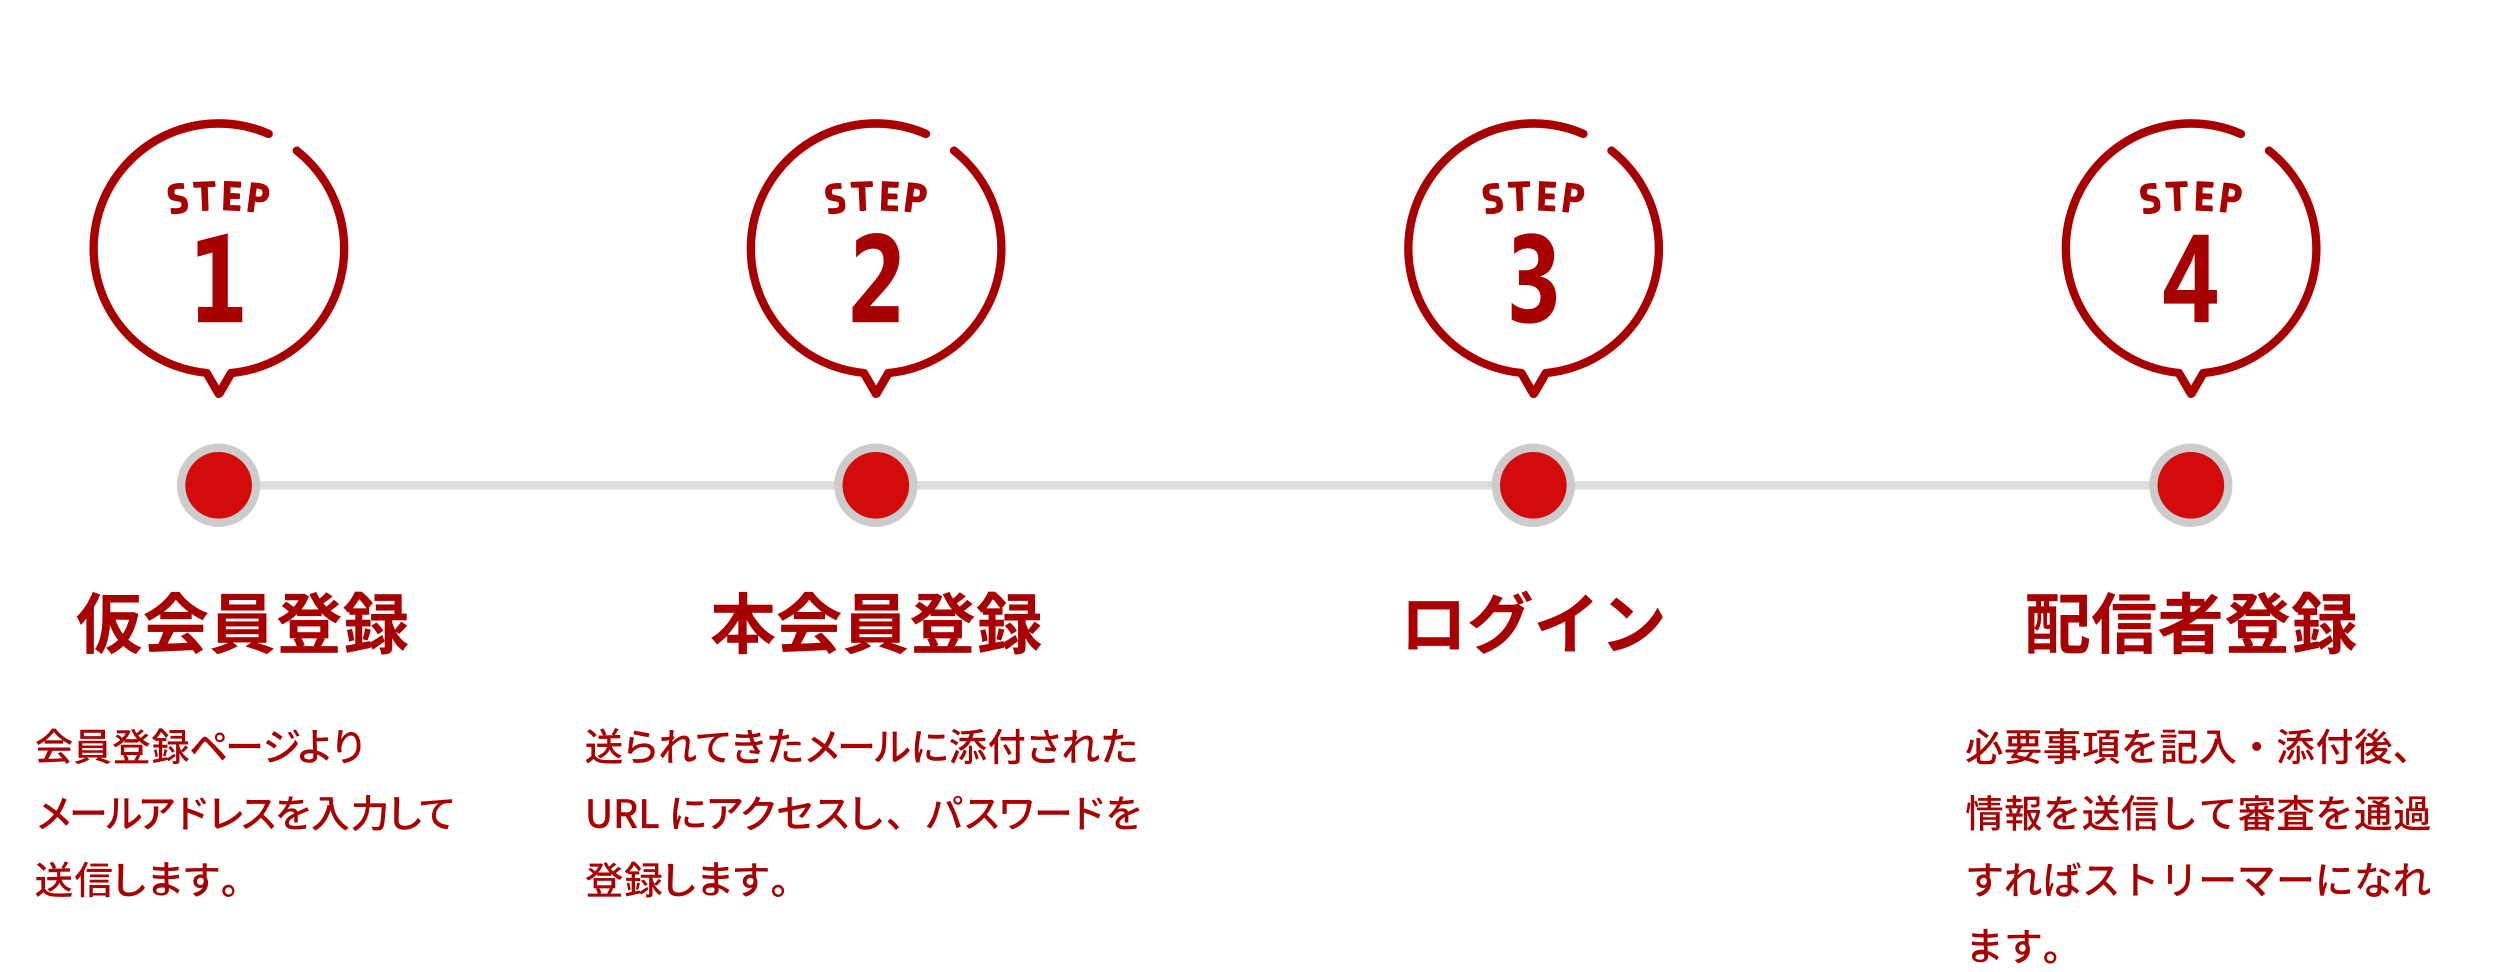 <?xml version="1.0" encoding="utf-8"?>
<!-- Generator: Adobe Illustrator 27.8.1, SVG Export Plug-In . SVG Version: 6.00 Build 0)  -->
<svg version="1.1" id="レイヤー_1" xmlns="http://www.w3.org/2000/svg" xmlns:xlink="http://www.w3.org/1999/xlink" x="0px"
	 y="0px" width="900px" height="350px" viewBox="0 0 900 350" style="enable-background:new 0 0 900 350;" xml:space="preserve">
<style type="text/css">
	.st0{fill:#A80000;}
	.st1{fill:#DCDDDD;}
	.st2{fill:#CCCCCC;}
	.st3{fill:#D30B0B;}
</style>
<g>
	<g>
		<path class="st0" d="M36.1,214c-0.6,1.5-1.4,3.1-2.3,4.6v16.8h-2.7v-12.7c-0.6,0.8-1.3,1.6-2,2.3c-0.3-0.7-1-2.3-1.5-3
			c2.3-2.1,4.5-5.5,5.8-8.9L36.1,214z M49.8,221c-0.7,3.8-1.9,6.8-3.6,9.3c1.3,1.2,2.9,2.1,4.7,2.8c-0.6,0.6-1.5,1.7-1.9,2.4
			c-1.8-0.7-3.3-1.8-4.6-3c-1.3,1.3-2.7,2.3-4.3,3c-0.4-0.7-1.3-1.8-1.9-2.3c1.6-0.7,3.1-1.6,4.3-2.8c-1.2-1.5-2.1-3.3-2.9-5.3
			c-0.3,3.6-1.1,7.7-3.1,10.4c-0.5-0.5-1.7-1.5-2.3-1.8c2.5-3.6,2.7-8.8,2.7-12.5v-7H50v2.7H39.7v3.5h7.8l0.5-0.1L49.8,221z
			 M41.6,223.1c0.6,1.9,1.5,3.6,2.6,5.1c1-1.4,1.7-3.1,2.3-5.1H41.6z"/>
		<path class="st0" d="M57.7,221.1c-1.3,0.9-2.7,1.7-4.1,2.4c-0.3-0.7-1.1-1.8-1.7-2.4c4.1-1.8,7.9-5.2,9.7-8h3
			c2.5,3.5,6.4,6.3,10.2,7.6c-0.7,0.7-1.3,1.8-1.8,2.6c-1.3-0.6-2.7-1.4-4-2.3v1.9H57.7V221.1z M53.4,224.9h19.8v2.6H62.5
			c-0.7,1.4-1.5,2.9-2.2,4.2c2.3-0.1,4.8-0.2,7.2-0.3c-0.7-0.9-1.6-1.7-2.4-2.4l2.5-1.3c2.1,1.9,4.4,4.4,5.5,6.2l-2.7,1.6
			c-0.2-0.5-0.6-1-1-1.5c-5.6,0.3-11.6,0.6-15.6,0.7l-0.4-2.8l3.6-0.1c0.6-1.3,1.3-2.9,1.8-4.3h-5.6V224.9z M67.9,220.3
			c-1.8-1.4-3.5-3-4.6-4.4c-1,1.5-2.6,3-4.4,4.4H67.9z"/>
		<path class="st0" d="M92.2,231.3c2.3,0.7,4.8,1.5,6.4,2.2l-2.5,2c-1.8-0.9-5.2-2-7.7-2.8l2-1.4h-6.6l1.8,1.3
			c-1.9,1.1-5,2.3-7.4,2.9c-0.5-0.6-1.5-1.5-2.2-2c2.1-0.5,4.6-1.3,6.2-2.1h-3.8v-10.6h17.5v10.6H92.2z M95.2,219.8H79.6v-6h15.6
			V219.8z M81.3,223.7h11.8v-1H81.3V223.7z M81.3,226.5h11.8v-1H81.3V226.5z M81.3,229.4h11.8v-1.1H81.3V229.4z M92.2,216h-9.7v1.6
			h9.7V216z"/>
		<path class="st0" d="M122.1,217.5c-1,0.8-2.1,1.7-3.1,2.4c1.2,0.8,2.4,1.6,3.8,2.1c-0.6,0.5-1.5,1.6-1.9,2.4
			c-1.9-0.9-3.6-2.1-5.1-3.6v1h-8.8V221c-1.6,1.6-3.5,2.9-5.4,3.8c-0.4-0.6-1.1-1.6-1.7-2.1c1.4-0.6,2.8-1.4,4.1-2.5
			c-0.7-0.7-1.7-1.5-2.6-2l1.6-1.6c0.9,0.5,2,1.3,2.7,1.9c0.7-0.7,1.3-1.6,1.8-2.4h-4.9v-2.3h6.3l0.5-0.1l1.8,1
			c-0.6,1.8-1.6,3.3-2.7,4.7h6.2c-1.3-1.6-2.4-3.5-3.3-5.5l2.4-0.8c0.4,0.8,0.8,1.7,1.3,2.4c0.9-0.7,1.8-1.6,2.4-2.3l2.2,1.5
			c-1,0.9-2.2,1.8-3.3,2.5c0.4,0.4,0.7,0.8,1.1,1.2c1-0.8,2-1.7,2.7-2.5L122.1,217.5z M117,230c-0.5,1-1,1.9-1.4,2.6h6v2.4H101v-2.4
			h5.8c-0.2-0.8-0.6-1.8-1.1-2.5l1.2-0.3h-2.6v-6.6h13.9v6.6h-2.2L117,230z M107.1,227.6h8.2v-2.1h-8.2V227.6z M108.5,229.8
			c0.5,0.8,1,1.8,1.2,2.5l-0.9,0.3h4.7l-0.6-0.1c0.4-0.7,0.9-1.8,1.2-2.7H108.5z"/>
		<path class="st0" d="M133.3,231.3c1.2-0.7,2.8-1.7,4.3-2.7l0.9,2.2c-1.4,1.1-3,2.2-4.3,3.1l-0.8-1.4l0.1,0.7
			c-3,0.6-6.1,1.3-8.6,1.8l-0.5-2.6c1-0.1,2.2-0.3,3.5-0.6v-6.3h-3.3v-2.4h3.3v-1.8h-2.1v-1.1c-0.1,0.1-0.3,0.3-0.5,0.4
			c-0.4-0.6-1.2-1.5-1.7-1.8c2-1.7,3.4-4,4.2-5.8h2.4c1.4,1.2,3.2,2.9,4,4.1l-1.5,1.8h0.2v2.4h-2.5v1.8h3v2.4h-3v5.8l2.9-0.5
			L133.3,231.3z M126.7,226.4c0.4,1.3,0.7,3,0.8,4.1l-1.9,0.5c0-1.2-0.4-2.9-0.7-4.2L126.7,226.4z M132,219c-0.7-1-1.7-2.3-2.7-3.3
			c-0.6,1-1.4,2.2-2.3,3.3H132z M130.6,230.1c0.3-1.1,0.7-2.8,0.8-3.9l2.1,0.5c-0.4,1.3-0.8,2.9-1.2,3.9L130.6,230.1z M142.5,227.4
			c1,1.8,2.4,3.5,4.4,4.5c-0.6,0.5-1.4,1.6-1.8,2.4c-1.7-1.1-3-2.8-3.9-4.6v3.1c0,1.2-0.2,1.9-0.9,2.3c-0.7,0.4-1.7,0.5-3,0.5
			c-0.1-0.7-0.4-1.7-0.7-2.5c0.7,0,1.4,0,1.6,0c0.3,0,0.3-0.1,0.3-0.3v-9.4h-4.9v-2.4h8.4v-1.2h-6.7v-2.2h6.7v-1.3h-7.2v-2.4h9.8v7
			h1.8v2.4h-5.2v0.8c0.2,0.8,0.6,1.7,1,2.6c0.7-0.8,1.6-2,2.2-2.9l2.2,1.4c-1,1.1-2,2.2-2.9,3L142.5,227.4z M135.5,224.1
			c1,0.8,2,2.1,2.5,3l-2,1.3c-0.4-0.9-1.4-2.2-2.4-3.1L135.5,224.1z"/>
	</g>
	<g>
		<path class="st0" d="M270.6,220.6c1.9,3.6,4.9,6.9,8.4,8.7c-0.7,0.6-1.7,1.8-2.2,2.6c-1.4-0.9-2.7-1.9-3.9-3.2v2.7h-4v4.1h-3v-4.1
			h-4.1v-2.5c-1.2,1.2-2.4,2.2-3.7,3.1c-0.5-0.7-1.4-1.8-2.1-2.4c3.4-1.8,6.4-5.3,8.3-9h-7.3v-2.9h9v-4.6h3v4.6h9.1v2.9H270.6z
			 M265.8,228.5v-5.2c-1.1,1.9-2.4,3.7-3.8,5.2H265.8z M272.6,228.5c-1.4-1.5-2.7-3.3-3.8-5.3v5.3H272.6z"/>
		<path class="st0" d="M285.7,221.1c-1.3,0.9-2.7,1.7-4.1,2.4c-0.3-0.7-1.1-1.8-1.7-2.4c4.1-1.8,7.9-5.2,9.7-8h3
			c2.5,3.5,6.4,6.3,10.2,7.6c-0.7,0.7-1.3,1.8-1.8,2.6c-1.3-0.6-2.7-1.4-4-2.3v1.9h-11.2V221.1z M281.5,224.9h19.8v2.6h-10.8
			c-0.7,1.4-1.5,2.9-2.2,4.2c2.3-0.1,4.8-0.2,7.2-0.3c-0.7-0.9-1.6-1.7-2.4-2.4l2.5-1.3c2.1,1.9,4.4,4.4,5.5,6.2l-2.7,1.6
			c-0.2-0.5-0.6-1-1-1.5c-5.6,0.3-11.6,0.6-15.6,0.7l-0.4-2.8l3.6-0.1c0.6-1.3,1.3-2.9,1.8-4.3h-5.6V224.9z M295.9,220.3
			c-1.8-1.4-3.5-3-4.6-4.4c-1,1.5-2.6,3-4.4,4.4H295.9z"/>
		<path class="st0" d="M320.2,231.3c2.3,0.7,4.8,1.5,6.4,2.2l-2.5,2c-1.8-0.9-5.2-2-7.7-2.8l2-1.4h-6.6l1.8,1.3
			c-1.9,1.1-5,2.3-7.4,2.9c-0.5-0.6-1.5-1.5-2.2-2c2.1-0.5,4.6-1.3,6.2-2.1h-3.8v-10.6h17.5v10.6H320.2z M323.3,219.8h-15.6v-6h15.6
			V219.8z M309.4,223.7h11.8v-1h-11.8V223.7z M309.4,226.5h11.8v-1h-11.8V226.5z M309.4,229.4h11.8v-1.1h-11.8V229.4z M320.2,216
			h-9.7v1.6h9.7V216z"/>
		<path class="st0" d="M350.1,217.5c-1,0.8-2.1,1.7-3.1,2.4c1.2,0.8,2.4,1.6,3.8,2.1c-0.6,0.5-1.5,1.6-1.9,2.4
			c-1.9-0.9-3.6-2.1-5.1-3.6v1h-8.8V221c-1.6,1.6-3.5,2.9-5.4,3.8c-0.4-0.6-1.1-1.6-1.7-2.1c1.4-0.6,2.8-1.4,4.1-2.5
			c-0.7-0.7-1.7-1.5-2.6-2l1.6-1.6c0.9,0.5,2,1.3,2.7,1.9c0.7-0.7,1.3-1.6,1.8-2.4h-4.9v-2.3h6.3l0.5-0.1l1.8,1
			c-0.6,1.8-1.6,3.3-2.7,4.7h6.2c-1.3-1.6-2.4-3.5-3.3-5.5l2.4-0.8c0.4,0.8,0.8,1.7,1.3,2.4c0.9-0.7,1.8-1.6,2.4-2.3l2.2,1.5
			c-1,0.9-2.2,1.8-3.3,2.5c0.4,0.4,0.7,0.8,1.1,1.2c1-0.8,2-1.7,2.7-2.5L350.1,217.5z M345.1,230c-0.5,1-1,1.9-1.4,2.6h6v2.4h-20.6
			v-2.4h5.8c-0.2-0.8-0.6-1.8-1.1-2.5l1.2-0.3h-2.6v-6.6h13.9v6.6h-2.2L345.1,230z M335.2,227.6h8.2v-2.1h-8.2V227.6z M336.6,229.8
			c0.5,0.8,1,1.8,1.2,2.5l-0.9,0.3h4.7l-0.6-0.1c0.4-0.7,0.9-1.8,1.2-2.7H336.6z"/>
		<path class="st0" d="M361.3,231.3c1.2-0.7,2.8-1.7,4.3-2.7l0.9,2.2c-1.4,1.1-3,2.2-4.3,3.1l-0.8-1.4l0.1,0.7
			c-3,0.6-6.1,1.3-8.6,1.8l-0.5-2.6c1-0.1,2.2-0.3,3.5-0.6v-6.3h-3.3v-2.4h3.3v-1.8h-2.1v-1.1c-0.1,0.1-0.3,0.3-0.5,0.4
			c-0.4-0.6-1.2-1.5-1.7-1.8c2-1.7,3.4-4,4.2-5.8h2.4c1.4,1.2,3.2,2.9,4,4.1l-1.5,1.8h0.2v2.4h-2.5v1.8h3v2.4h-3v5.8l2.9-0.5
			L361.3,231.3z M354.7,226.5c0.4,1.3,0.7,3,0.8,4.1l-1.9,0.5c0-1.2-0.4-2.9-0.7-4.2L354.7,226.5z M360.1,219
			c-0.7-1-1.7-2.3-2.7-3.3c-0.6,1-1.4,2.2-2.3,3.3H360.1z M358.7,230.1c0.3-1.1,0.7-2.8,0.8-3.9l2.1,0.5c-0.4,1.3-0.8,2.9-1.2,3.9
			L358.7,230.1z M370.5,227.4c1,1.8,2.4,3.5,4.4,4.5c-0.6,0.5-1.4,1.6-1.8,2.4c-1.7-1.1-3-2.8-3.9-4.6v3.1c0,1.2-0.2,1.9-0.9,2.3
			c-0.7,0.4-1.7,0.5-3,0.5c-0.1-0.7-0.4-1.7-0.7-2.5c0.7,0,1.4,0,1.6,0c0.3,0,0.3-0.1,0.3-0.3v-9.4h-4.9v-2.4h8.4v-1.2h-6.7v-2.2
			h6.7v-1.3h-7.2v-2.4h9.8v7h1.8v2.4h-5.2v0.8c0.2,0.8,0.6,1.7,1,2.6c0.7-0.8,1.6-2,2.2-2.9l2.2,1.4c-1,1.1-2,2.2-2.9,3L370.5,227.4
			z M363.6,224.1c1,0.8,2,2.1,2.5,3l-2,1.3c-0.4-0.9-1.4-2.2-2.4-3.1L363.6,224.1z"/>
	</g>
	<g>
		<path class="st0" d="M509.6,216.4h13.2c0.6,0,1.5,0,2.4,0c0,0.7,0,1.6,0,2.3v11.8c0,0.9,0,3.2,0,3.3h-3.3c0,0,0-0.6,0-1.3h-11.6
			c0,0.7,0,1.2,0,1.3H507c0-0.1,0.1-2.2,0.1-3.4v-11.7c0-0.7,0-1.7,0-2.3C508,216.4,508.9,216.4,509.6,216.4z M510.3,229.4h11.6v-10
			h-11.6V229.4z"/>
		<path class="st0" d="M548.6,217l-1.8,0.7l2,1.2c-0.3,0.5-0.6,1.1-0.8,1.7c-0.6,2.1-2,5.3-4.2,8c-2.3,2.8-5.2,5-9.7,6.8l-2.8-2.5
			c4.9-1.5,7.6-3.6,9.7-6c1.6-1.8,3-4.8,3.4-6.5h-6.7c-1.6,2.1-3.7,4.2-6.1,5.8l-2.7-2c4.2-2.5,6.3-5.7,7.5-7.7
			c0.4-0.6,0.9-1.7,1.1-2.5l3.5,1.2c-0.6,0.8-1.2,1.9-1.5,2.4c0,0,0,0.1-0.1,0.1h4.8c0.7,0,1.6-0.1,2.1-0.3l0.2,0.1
			c-0.5-1-1.2-2.2-1.8-3.1l1.9-0.8C547.3,214.6,548.2,216.1,548.6,217z M551.5,215.9l-1.9,0.8c-0.5-1-1.3-2.4-1.9-3.3l1.9-0.8
			C550.2,213.5,551.1,215.1,551.5,215.9z"/>
		<path class="st0" d="M564,219.8c2.5-1.5,5.2-3.9,6.8-5.8l2.6,2.5c-1.8,1.8-4.1,3.7-6.5,5.2v9.7c0,1.1,0,2.5,0.2,3.1h-3.8
			c0.1-0.6,0.2-2.1,0.2-3.1v-7.7c-2.5,1.3-5.5,2.6-8.5,3.5l-1.5-3C557.8,222.9,561.3,221.4,564,219.8z"/>
		<path class="st0" d="M588,228c4.1-2.4,7.2-6.1,8.7-9.3l1.9,3.4c-1.8,3.2-5,6.6-8.9,8.9c-2.4,1.5-5.5,2.8-8.9,3.4l-2-3.2
			C582.5,230.6,585.7,229.4,588,228z M588,220.2l-2.4,2.5c-1.2-1.3-4.2-4-6-5.2l2.3-2.4C583.5,216.3,586.6,218.8,588,220.2z"/>
	</g>
	<g>
		<path class="st0" d="M729.8,213.9h10.9v2.5h-3v1.9h2.5V235H738v-1.2h-5.6v1.5h-2.2v-17h2.8v-1.9h-3.2L729.8,213.9z M736.9,226.4
			c-1,0-1.3-0.3-1.3-1.7v-3.9h-0.8v1.9c0,1.3-0.3,3.1-1.4,4.4c-0.2-0.2-0.7-0.7-1-0.9v1.9h5.6v-1.7h-0.2H736.9z M732.4,220.7v5.3
			c0.9-1,1.1-2.4,1.1-3.4v-1.9H732.4z M738,231.6V230h-5.6v1.6H738z M735.8,216.4h-1v1.9h1V216.4z M738,220.7h-1.1v3.9
			c0,0.3,0,0.3,0.2,0.3h0.4c0.2,0,0.3,0,0.3-0.1c0,0,0.1,0.1,0.1,0.1V220.7z M748.3,232.5c0.9,0,1.1-0.6,1.2-3.7
			c0.6,0.5,1.8,1,2.6,1.1c-0.3,4.1-1.1,5.3-3.5,5.3h-3.3c-2.7,0-3.5-0.8-3.5-3.8v-10h6.7v-4.5h-6.8v-2.8h9.6v11.5h-2.8v-1.5h-3.9
			v7.2c0,1,0.1,1.1,1.1,1.1H748.3z"/>
		<path class="st0" d="M761.5,214c-0.6,1.5-1.4,3.1-2.2,4.6v16.8h-2.7v-12.7c-0.6,0.8-1.3,1.6-2,2.3c-0.3-0.7-1-2.2-1.5-2.9
			c2.3-2.2,4.5-5.6,5.8-9L761.5,214z M776,217.4v2.3h-15.4v-2.3H776z M762.1,227.7h12.5v7.7h-2.9v-0.9h-6.9v1h-2.7V227.7z
			 M774.3,223.1h-11.8v-2.2h11.8V223.1z M762.5,224.3h11.7v2.2h-11.7V224.3z M773.9,216.2h-11V214h11V216.2z M764.8,229.9v2.4h6.9
			v-2.4H764.8z"/>
		<path class="st0" d="M790.8,222.8c-0.9,0.7-1.8,1.3-2.8,1.9h8.7v10.7h-3v-0.6h-8.3v0.7h-2.9v-7.8c-1.2,0.5-2.4,1.1-3.7,1.5
			c-0.3-0.6-1.2-1.8-1.7-2.4c3.1-1,6.1-2.4,8.9-4h-8.2v-2.5h7.7v-2.2H780v-2.5h5.6v-2.6h2.8v2.6h5.2v1.2c0.9-1,1.7-2,2.5-3l2.4,1.2
			c-1.4,1.9-3,3.7-4.7,5.3h5.6v2.5H790.8z M793.7,227.1h-8.3v1.5h8.3V227.1z M793.7,232.4v-1.6h-8.3v1.6H793.7z M788.5,220.3h1.3
			c0.9-0.7,1.8-1.4,2.6-2.2h-3.9V220.3z"/>
		<path class="st0" d="M823.5,217.5c-1,0.8-2.1,1.7-3.1,2.4c1.2,0.8,2.4,1.6,3.8,2.1c-0.6,0.5-1.5,1.6-1.9,2.4
			c-1.9-0.9-3.6-2.1-5.1-3.6v1h-8.8V221c-1.6,1.6-3.5,2.9-5.4,3.8c-0.4-0.6-1.1-1.6-1.7-2.1c1.4-0.6,2.8-1.4,4.1-2.5
			c-0.7-0.7-1.7-1.5-2.6-2l1.6-1.6c0.9,0.5,2,1.3,2.7,1.9c0.7-0.7,1.3-1.6,1.8-2.4h-4.9v-2.3h6.3l0.5-0.1l1.8,1
			c-0.6,1.8-1.6,3.3-2.7,4.7h6.2c-1.3-1.6-2.4-3.5-3.3-5.5l2.4-0.8c0.4,0.8,0.8,1.7,1.3,2.4c0.9-0.7,1.8-1.6,2.4-2.3l2.2,1.5
			c-1,0.9-2.2,1.8-3.3,2.5c0.4,0.4,0.7,0.8,1.1,1.2c1-0.8,2-1.7,2.7-2.5L823.5,217.5z M818.4,230c-0.5,1-1,1.9-1.4,2.6h6v2.4h-20.6
			v-2.4h5.8c-0.2-0.8-0.6-1.8-1.1-2.5l1.2-0.3h-2.6v-6.6h13.9v6.6h-2.2L818.4,230z M808.5,227.6h8.2v-2.1h-8.2V227.6z M810,229.8
			c0.5,0.8,1,1.8,1.2,2.5l-0.9,0.3h4.7l-0.6-0.1c0.4-0.7,0.9-1.8,1.2-2.7H810z"/>
		<path class="st0" d="M834.7,231.3c1.2-0.7,2.8-1.7,4.3-2.7l0.9,2.2c-1.4,1.1-3,2.2-4.3,3.1l-0.8-1.4l0.1,0.7
			c-3,0.6-6.1,1.3-8.6,1.8l-0.5-2.6c1-0.1,2.2-0.3,3.5-0.6v-6.3H826v-2.4h3.3v-1.8h-2.1v-1.1c-0.1,0.1-0.3,0.3-0.5,0.4
			c-0.4-0.6-1.2-1.5-1.7-1.8c2-1.7,3.4-4,4.2-5.8h2.4c1.4,1.2,3.2,2.9,4,4.1L834,219h0.2v2.4h-2.5v1.8h3v2.4h-3v5.8l2.9-0.5
			L834.7,231.3z M828.1,226.5c0.4,1.3,0.7,3,0.8,4.1l-1.9,0.5c0-1.2-0.4-2.9-0.7-4.2L828.1,226.5z M833.5,219
			c-0.7-1-1.7-2.3-2.7-3.3c-0.6,1-1.4,2.2-2.3,3.3H833.5z M832,230.1c0.3-1.1,0.7-2.8,0.8-3.9l2.1,0.5c-0.4,1.3-0.8,2.9-1.2,3.9
			L832,230.1z M843.9,227.4c1,1.8,2.4,3.5,4.4,4.5c-0.6,0.5-1.4,1.6-1.8,2.4c-1.7-1.1-3-2.8-3.9-4.6v3.1c0,1.2-0.2,1.9-0.9,2.3
			c-0.7,0.4-1.7,0.5-3,0.5c-0.1-0.7-0.4-1.7-0.7-2.5c0.7,0,1.4,0,1.6,0c0.3,0,0.3-0.1,0.3-0.3v-9.4h-4.9v-2.4h8.4v-1.2h-6.7v-2.2
			h6.7v-1.3h-7.2v-2.4h9.8v7h1.8v2.4h-5.2v0.8c0.2,0.8,0.6,1.7,1,2.6c0.7-0.8,1.6-2,2.2-2.9l2.2,1.4c-1,1.1-2,2.2-2.9,3L843.9,227.4
			z M836.9,224.1c1,0.8,2,2.1,2.5,3l-2,1.3c-0.4-0.9-1.4-2.2-2.4-3.1L836.9,224.1z"/>
	</g>
	<g>
		<g>
			<path class="st0" d="M16.2,266.7c-0.8,0.5-1.6,1.1-2.4,1.5c-0.1-0.3-0.5-0.8-0.8-1.1c2.4-1.1,4.7-3.1,5.7-4.8H20
				c1.5,2.1,3.8,3.8,6,4.6c-0.3,0.3-0.6,0.8-0.8,1.2c-0.8-0.4-1.7-0.9-2.5-1.5v1.1h-6.6V266.7z M13.8,269.1h11.5v1.2h-6.4
				c-0.5,0.9-1,2-1.5,2.9c1.6-0.1,3.3-0.1,5-0.2c-0.5-0.6-1.1-1.2-1.6-1.7l1.1-0.6c1.3,1.1,2.6,2.6,3.2,3.6l-1.2,0.7
				c-0.2-0.3-0.4-0.6-0.6-0.9c-3.3,0.2-6.9,0.3-9.3,0.4l-0.2-1.3l2.1-0.1c0.5-0.9,1-2,1.3-2.9h-3.5V269.1z M22.6,266.5
				c-1.3-0.9-2.4-1.9-3.2-3c-0.7,1-1.7,2-3,3H22.6z"/>
			<path class="st0" d="M35.6,272.7c1.4,0.4,3.1,1,4.2,1.5l-1.1,0.9c-1.1-0.5-2.9-1.2-4.4-1.6l1-0.8h-4.1l1,0.7
				c-1.1,0.7-2.9,1.3-4.3,1.7c-0.2-0.3-0.7-0.7-1-0.9c1.3-0.3,3-0.9,3.9-1.4h-2.5v-6.1h10v6.1H35.6z M37.8,266h-8.9v-3.3h8.9V266z
				 M29.6,268.4H37v-0.8h-7.4V268.4z M29.6,270.1H37v-0.8h-7.4V270.1z M29.6,271.8H37V271h-7.4V271.8z M36.4,263.8h-6.2v1.2h6.2
				V263.8z"/>
			<path class="st0" d="M53.5,264.7c-0.6,0.5-1.3,1.1-2,1.6c0.7,0.6,1.5,1.1,2.4,1.4c-0.3,0.3-0.7,0.7-0.9,1.1
				c-1.2-0.5-2.2-1.3-3.1-2.2v0.7h-5.1v-0.6c-1,1-2.1,1.8-3.3,2.3c-0.2-0.3-0.5-0.7-0.8-0.9c0.9-0.4,1.8-1,2.6-1.7
				c-0.4-0.4-1.1-1-1.7-1.3l0.7-0.7c0.6,0.3,1.3,0.9,1.7,1.3c0.5-0.5,0.9-1.1,1.3-1.7h-3.2v-1.1H46l0.2-0.1l0.8,0.4
				c-0.4,1.1-1,2-1.8,2.9h4.2c-0.9-1-1.6-2.1-2.2-3.4l1.1-0.3c0.2,0.5,0.5,1.1,0.9,1.6c0.6-0.5,1.2-1.1,1.6-1.5l1,0.7
				c-0.6,0.5-1.4,1.1-2,1.6c0.3,0.3,0.5,0.6,0.8,0.9c0.6-0.5,1.3-1.1,1.8-1.6L53.5,264.7z M50.5,272c-0.3,0.6-0.6,1.3-0.9,1.7h3.8
				v1.1h-12v-1.1h3.6c-0.1-0.5-0.4-1.2-0.7-1.7l0.8-0.2h-1.6v-3.7h7.8v3.7h-1.3L50.5,272z M44.7,270.7h5.2v-1.6h-5.2V270.7z
				 M45.5,271.8c0.4,0.5,0.7,1.2,0.8,1.7l-0.6,0.2h3.1l-0.4-0.1c0.3-0.5,0.6-1.2,0.9-1.8H45.5z"/>
			<path class="st0" d="M63.2,272.2c-0.9,0.7-1.8,1.3-2.6,1.9l-0.3-0.6l0,0.1c-1.8,0.4-3.6,0.8-5,1.1l-0.3-1.2
				c0.6-0.1,1.4-0.2,2.2-0.4v-4h-2V268h2v-1.3h-1.3v-0.6c-0.1,0.1-0.3,0.3-0.4,0.4c-0.2-0.3-0.6-0.7-0.8-0.8c1.2-1,2.1-2.4,2.5-3.5
				h1.1c0.8,0.7,1.8,1.8,2.3,2.5l-0.8,1h0.1v1.1h-1.5v1.3h1.9v1.1h-1.9v3.7l1.8-0.3l0,0.4c0.7-0.4,1.6-1.1,2.6-1.7L63.2,272.2z
				 M56.3,269.8c0.3,0.8,0.5,1.8,0.5,2.5l-0.9,0.2c0-0.7-0.2-1.8-0.5-2.5L56.3,269.8z M59.8,265.7c-0.4-0.6-1.1-1.5-1.8-2.2
				c-0.4,0.7-0.9,1.5-1.6,2.2H59.8z M58.7,272.1c0.2-0.7,0.4-1.7,0.5-2.4l1,0.3c-0.2,0.8-0.5,1.8-0.7,2.4L58.7,272.1z M65.3,270.4
				c0.6,1.1,1.5,2.2,2.7,2.8c-0.3,0.2-0.7,0.7-0.8,1.1c-1.2-0.8-2.1-2-2.6-3.2v2.7c0,0.6-0.1,0.9-0.5,1.1c-0.4,0.2-0.9,0.2-1.7,0.2
				c0-0.3-0.2-0.8-0.3-1.1c0.5,0,0.9,0,1.1,0c0.2,0,0.2-0.1,0.2-0.2V268h-3v-1.1h5.1v-1h-4.1v-1h4.1v-1H61v-1.1h5.6v4.1h1.1v1.1
				h-3.2v0.3c0.2,0.6,0.4,1.3,0.7,1.9c0.5-0.5,1.1-1.3,1.5-1.8l1,0.6c-0.6,0.7-1.2,1.4-1.7,1.8L65.3,270.4z M61.4,268.6
				c0.6,0.5,1.2,1.3,1.5,1.8L62,271c-0.3-0.5-0.9-1.3-1.4-1.9L61.4,268.6z"/>
			<path class="st0" d="M69.8,269.2c0.7-0.7,1.8-2.1,2.7-3.2c0.8-0.9,1.5-1.1,2.5-0.1c0.9,0.8,2,2,2.9,2.9c1,1,2.4,2.5,3.4,3.7
				l-1.2,1.3c-1-1.2-2.2-2.6-3.1-3.6c-0.8-0.9-2.1-2.3-2.6-2.9c-0.5-0.5-0.8-0.4-1.2,0.1c-0.6,0.8-1.7,2.2-2.3,3
				c-0.3,0.4-0.6,0.9-0.8,1.2l-1.3-1.4C69.1,269.8,69.4,269.6,69.8,269.2z M79.1,263.7c1,0,1.8,0.8,1.8,1.8c0,1-0.8,1.7-1.8,1.7
				c-1,0-1.7-0.8-1.7-1.7C77.3,264.5,78.1,263.7,79.1,263.7z M79.1,266.5c0.5,0,1-0.4,1-1c0-0.5-0.4-1-1-1s-1,0.4-1,1
				C78.1,266,78.5,266.5,79.1,266.5z"/>
			<path class="st0" d="M84.5,267.8h7.6c0.7,0,1.2-0.1,1.6-0.1v1.7c-0.3,0-1-0.1-1.6-0.1h-7.6c-0.8,0-1.6,0-2.1,0.1v-1.7
				C82.8,267.8,83.7,267.8,84.5,267.8z"/>
			<path class="st0" d="M99.6,268.3l-0.8,1.2c-0.7-0.5-2.2-1.5-3.1-2l0.8-1.2C97.3,266.8,98.9,267.8,99.6,268.3z M101,271.5
				c2.3-1.3,4.2-3.2,5.4-5.2l0.9,1.5c-1.3,1.9-3.2,3.7-5.5,5c-1.4,0.8-3.4,1.5-4.7,1.7l-0.8-1.4C97.8,272.9,99.5,272.4,101,271.5z
				 M101.7,265.2l-0.8,1.2c-0.7-0.5-2.2-1.5-3.1-2l0.8-1.2C99.5,263.6,101,264.7,101.7,265.2z M105.9,265.6l-1,0.4
				c-0.4-0.8-0.8-1.5-1.3-2.2l1-0.4C105,263.9,105.6,264.9,105.9,265.6z M107.8,264.8l-1,0.4c-0.4-0.8-0.8-1.5-1.3-2.2l1-0.4
				C106.9,263.2,107.5,264.2,107.8,264.8z"/>
			<path class="st0" d="M114,264.4c0,0.3,0,0.8,0,1.2c1.1,0,2.8-0.1,4-0.2l0.1,1.3c-1.2,0.1-3,0.2-4.1,0.2c0,0.9,0.1,2.2,0.1,3.3
				c1.8,0.5,3.3,1.5,4.3,2.4l-0.8,1.3c-0.9-0.9-2-1.7-3.4-2.3c0,0.3,0,0.5,0,0.7c0,1.2-0.7,2.3-2.7,2.3c-2,0-3.5-0.6-3.5-2.4
				c0-1.4,1.2-2.4,3.7-2.4c0.4,0,0.7,0,1,0.1c0-1.1-0.1-2.4-0.1-3.2c0-0.8,0-1.8,0-2.4c0-0.6-0.1-1.2-0.1-1.5h1.7
				C114.1,263.2,114,263.9,114,264.4z M111.4,273.4c1,0,1.4-0.4,1.4-1.4c0-0.2,0-0.4,0-0.7c-0.4-0.1-0.8-0.1-1.3-0.1
				c-1.3,0-2,0.4-2,1.1C109.4,273,110.2,273.4,111.4,273.4z"/>
			<path class="st0" d="M122.8,266.3c0.6-1.3,2-2.8,3.7-2.8c1.9,0,3.3,1.9,3.3,4.9c0,3.9-2.4,5.7-6,6.4l-0.8-1.3
				c3.1-0.5,5.4-1.6,5.4-5.1c0-2.2-0.7-3.6-2.1-3.6c-1.7,0-3.3,2.5-3.4,4.4c0,0.5,0,0.9,0.1,1.6l-1.4,0.1c-0.1-0.5-0.2-1.3-0.2-2.3
				c0-1.3,0.2-3.2,0.4-4.5c0.1-0.5,0.1-0.9,0.1-1.3l1.5,0.1C123.2,263.7,122.9,265.4,122.8,266.3z"/>
			<path class="st0" d="M23.5,288.9c-0.4,1.2-1.1,2.7-2,4c1.2,1,2.5,2.1,3.4,3.2l-1.1,1.2c-1-1.2-2.1-2.2-3.2-3.2
				c-1.3,1.6-3,3.2-5.4,4.4l-1.2-1.1c2.4-1.1,4.1-2.6,5.4-4.3c-1-0.8-2.5-1.9-3.9-2.8l0.9-1.1c1.2,0.7,2.7,1.8,3.9,2.7
				c0.8-1.2,1.3-2.5,1.8-3.6c0.1-0.3,0.2-0.8,0.3-1.1l1.6,0.6C23.9,288,23.6,288.6,23.5,288.9z"/>
			<path class="st0" d="M28.3,291.8h7.6c0.7,0,1.2-0.1,1.6-0.1v1.7c-0.3,0-1-0.1-1.6-0.1h-7.6c-0.8,0-1.6,0-2.1,0.1v-1.7
				C26.6,291.8,27.5,291.8,28.3,291.8z"/>
			<path class="st0" d="M40.7,294.1c0.4-1.2,0.4-4,0.4-5.6c0-0.5,0-0.8-0.1-1.1h1.6c0,0.1-0.1,0.6-0.1,1.1c0,1.6-0.1,4.6-0.4,6
				c-0.4,1.5-1.3,2.9-2.5,3.9l-1.3-0.9C39.5,296.7,40.3,295.4,40.7,294.1z M44.8,296.8v-8.3c0-0.6-0.1-1-0.1-1.1h1.6
				c0,0.1-0.1,0.5-0.1,1.1v7.7c1.2-0.5,2.8-1.7,3.8-3.2l0.9,1.2c-1.2,1.6-3.2,3.1-4.8,3.9c-0.3,0.1-0.4,0.3-0.5,0.4l-0.9-0.8
				C44.8,297.4,44.8,297.1,44.8,296.8z"/>
			<path class="st0" d="M62.2,289.1c-0.6,1-1.9,2.8-3.4,3.9l-1.2-0.9c1.2-0.7,2.5-2.1,2.9-2.9h-7.7c-0.6,0-1.1,0-1.7,0.1v-1.6
				c0.5,0.1,1.1,0.1,1.7,0.1h7.8c0.3,0,0.9,0,1.2-0.1l0.9,0.8C62.6,288.7,62.3,288.9,62.2,289.1z M53.1,298.6l-1.3-1.1
				c0.4-0.1,0.9-0.4,1.3-0.7c2-1.3,2.3-3.1,2.3-5.4c0-0.4,0-0.7-0.1-1.1H57C57,294,56.8,296.7,53.1,298.6z"/>
			<path class="st0" d="M66,288.8c0-0.4,0-1.1-0.1-1.6h1.7c0,0.5-0.1,1.1-0.1,1.6c0,0.5,0,1.3,0,2.2c1.8,0.5,4.5,1.6,5.9,2.2
				l-0.6,1.5c-1.5-0.8-3.8-1.7-5.3-2.2c0,1.9,0,3.9,0,4.3c0,0.4,0,1.3,0.1,1.8h-1.7c0.1-0.5,0.1-1.3,0.1-1.8V288.8z M72.4,289.9
				l-1,0.4c-0.4-0.8-0.8-1.5-1.2-2.1l0.9-0.4C71.5,288.3,72.1,289.2,72.4,289.9z M74.2,289.1l-1,0.5c-0.4-0.8-0.8-1.4-1.3-2.1
				l0.9-0.4C73.3,287.5,73.9,288.5,74.2,289.1z"/>
			<path class="st0" d="M77.3,296.7v-7.8c0-0.4-0.1-1.1-0.1-1.4H79c-0.1,0.4-0.1,0.9-0.1,1.4v7.7c2.5-0.7,5.7-2.5,7.5-4.7l0.8,1.2
				c-1.9,2.3-4.8,4-8.2,5c-0.2,0.1-0.4,0.1-0.7,0.3l-1-0.9C77.3,297.2,77.3,297,77.3,296.7z"/>
			<path class="st0" d="M97.1,289.3c-0.5,1.1-1.3,2.7-2.3,4c1.4,1.2,3.1,3,4,4.1l-1.2,1.1c-0.9-1.3-2.3-2.8-3.7-4.1
				c-1.5,1.6-3.4,3.1-5.4,4l-1.1-1.2c2.3-0.9,4.4-2.5,5.8-4.1c1-1.1,1.9-2.6,2.2-3.7h-5.1c-0.5,0-1.3,0.1-1.5,0.1v-1.6
				c0.3,0,1.1,0.1,1.5,0.1h5.2c0.5,0,1-0.1,1.2-0.1l0.9,0.7C97.4,288.7,97.2,289,97.1,289.3z"/>
			<path class="st0" d="M105,288.3c1.4-0.1,2.8-0.2,4.1-0.4v1.3c-1.4,0.2-3.1,0.3-4.6,0.4c-0.3,0.7-0.7,1.3-1.1,1.8
				c0.5-0.3,1.2-0.4,1.8-0.4c0.9,0,1.6,0.4,1.9,1.2c0.9-0.4,1.6-0.7,2.2-1c0.5-0.2,0.9-0.4,1.3-0.6l0.6,1.3c-0.4,0.1-1,0.3-1.4,0.5
				c-0.7,0.3-1.6,0.6-2.6,1.1c0,0.8,0,1.9,0,2.6h-1.3c0-0.5,0-1.3,0.1-2c-1.2,0.7-2,1.3-2,2.1c0,1,0.9,1.1,2.3,1.1
				c1.1,0,2.7-0.1,3.9-0.4l0,1.4c-1,0.1-2.6,0.3-3.9,0.3c-2.1,0-3.7-0.5-3.7-2.2c0-1.7,1.7-2.8,3.3-3.6c-0.2-0.5-0.6-0.7-1.1-0.7
				c-0.9,0-1.7,0.4-2.3,1c-0.4,0.4-0.8,0.9-1.3,1.5l-1.2-0.9c1.6-1.5,2.6-2.9,3.2-4.1c-0.1,0-0.3,0-0.4,0c-0.6,0-1.6,0-2.3-0.1v-1.3
				c0.7,0.1,1.7,0.2,2.4,0.2c0.3,0,0.5,0,0.8,0c0.2-0.6,0.3-1.2,0.3-1.7l1.5,0.1C105.3,287.2,105.1,287.7,105,288.3z"/>
			<path class="st0" d="M119.8,287c0,2.5,0.3,7.7,5.7,10.9c-0.3,0.2-0.8,0.8-1.1,1.1c-3.2-1.9-4.7-4.8-5.4-7.4
				c-1,3.4-2.8,5.8-5.4,7.4c-0.3-0.3-0.9-0.8-1.2-1.1c3-1.6,4.7-4.3,5.5-8.1l0.7,0.1c-0.1-0.6-0.2-1.2-0.2-1.7h-3.3V287H119.8z"/>
			<path class="st0" d="M138.9,289.2c0,0,0,0.5,0,0.6c-0.3,5.7-0.6,7.7-1.2,8.5c-0.4,0.4-0.7,0.6-1.3,0.6c-0.5,0.1-1.4,0-2.2,0
				c0-0.4-0.2-1-0.5-1.3c0.9,0.1,1.8,0.1,2.1,0.1c0.3,0,0.5,0,0.6-0.2c0.5-0.4,0.8-2.4,1-6.9h-4.4c-0.2,2.9-1.2,6.3-5.1,8.6
				c-0.2-0.3-0.7-0.8-1-1.1c3.6-2.1,4.6-5.1,4.8-7.6h-4.3v-1.3h4.4v-0.4v-2.6h1.4v2.6v0.4H138.9z"/>
			<path class="st0" d="M143.7,288.6c-0.1,1.6-0.2,4.8-0.2,6.7c0,1.5,0.9,2,2.1,2c2.5,0,3.9-1.4,4.9-2.9l1,1.2
				c-0.9,1.3-2.8,3.1-6,3.1c-2.1,0-3.6-0.9-3.6-3.2c0-2,0.1-5.6,0.1-6.9c0-0.6-0.1-1.2-0.2-1.6l1.8,0
				C143.7,287.5,143.7,288.1,143.7,288.6z"/>
			<path class="st0" d="M152.7,288.5c1-0.1,3.5-0.3,6.1-0.5c1.5-0.1,2.9-0.2,3.9-0.3v1.4c-0.8,0-2,0-2.7,0.2
				c-1.9,0.6-3.1,2.5-3.1,4.2c0,2.5,2.4,3.4,4.7,3.5l-0.5,1.5c-2.7-0.1-5.6-1.6-5.6-4.7c0-2.1,1.2-3.8,2.4-4.6
				c-1.4,0.2-4.7,0.5-6.2,0.8l-0.2-1.5C151.9,288.5,152.4,288.5,152.7,288.5z"/>
			<path class="st0" d="M16.3,320.1c0.6,1,1.8,1.4,3.3,1.5c1.6,0.1,4.7,0,6.4-0.1c-0.2,0.3-0.4,0.9-0.4,1.3c-1.6,0.1-4.4,0.1-6,0
				c-1.8-0.1-3-0.5-3.9-1.6c-0.7,0.6-1.3,1.1-2.1,1.7l-0.7-1.3c0.6-0.4,1.4-0.9,2-1.4v-3.3h-1.8v-1.2h3.1V320.1z M15.6,313.5
				c-0.4-0.7-1.5-1.6-2.3-2.2l1-0.8c0.9,0.6,1.9,1.5,2.4,2.1L15.6,313.5z M22.2,316.8c0.6,1.6,1.8,2.7,3.5,3.1
				c-0.3,0.3-0.7,0.8-0.8,1.1c-1.7-0.6-2.8-1.7-3.5-3.2c-0.5,1.1-1.5,2.3-3.5,3.2c-0.2-0.3-0.6-0.7-0.9-0.9c2.3-0.9,3.1-2.1,3.4-3.2
				h-3.4v-1.2h3.6v-0.2V314h-3.1v-1.2H19c-0.2-0.6-0.7-1.4-1.1-2.1l1.1-0.5c0.5,0.7,1.1,1.6,1.2,2.2l-0.8,0.3h3.5l-0.8-0.3
				c0.4-0.6,1-1.6,1.2-2.3l1.3,0.4c-0.5,0.8-1,1.6-1.4,2.1h2v1.2h-3.5v1.5v0.2h3.9v1.2H22.2z"/>
			<path class="st0" d="M31.7,310.6c-0.4,0.9-0.9,1.9-1.4,2.8v9.6h-1.2v-7.7c-0.4,0.6-0.9,1.1-1.4,1.6c-0.1-0.3-0.5-1-0.7-1.3
				c1.4-1.3,2.7-3.3,3.5-5.4L31.7,310.6z M40.2,312.8v1.1h-9v-1.1H40.2z M32.2,318.6h7.2v4.4H38v-0.6h-4.6v0.6h-1.2V318.6z
				 M39.2,315.8h-6.8v-1h6.8V315.8z M32.3,316.7h6.8v1h-6.8V316.7z M38.9,311.9h-6.4v-1h6.4V311.9z M33.4,319.7v1.8H38v-1.8H33.4z"
				/>
			<path class="st0" d="M44.4,312.6c-0.1,1.6-0.2,4.8-0.2,6.7c0,1.5,0.9,2,2.1,2c2.5,0,3.9-1.4,4.9-2.9l1,1.2
				c-0.9,1.3-2.8,3.1-6,3.1c-2.1,0-3.6-0.9-3.6-3.2c0-2,0.1-5.6,0.1-6.9c0-0.6-0.1-1.2-0.2-1.6l1.8,0
				C44.5,311.5,44.4,312.1,44.4,312.6z"/>
			<path class="st0" d="M60.6,311.7c0,0.2,0,0.4,0,0.7c1.2-0.1,2.4-0.2,3.7-0.4v1.3c-1,0.1-2.3,0.3-3.7,0.3c0,0.6,0,1.3,0,1.7
				c1.4-0.1,2.6-0.2,3.8-0.4l0,1.3c-1.3,0.2-2.5,0.3-3.8,0.3c0,0.6,0.1,1.3,0.1,1.9c1.8,0.5,3.2,1.5,4,2.1l-0.8,1.2
				c-0.8-0.7-1.9-1.5-3.1-2c0,0.3,0,0.5,0,0.7c0,1.1-0.8,2-2.6,2c-2.1,0-3.2-0.8-3.2-2.2c0-1.3,1.2-2.3,3.3-2.3c0.4,0,0.7,0,1,0.1
				c0-0.5,0-1.1-0.1-1.6c-0.3,0-0.5,0-0.8,0c-0.9,0-2.5-0.1-3.4-0.2l0-1.3c1,0.2,2.6,0.3,3.5,0.3c0.2,0,0.5,0,0.7,0
				c0-0.6,0-1.2,0-1.7c-0.2,0-0.4,0-0.6,0c-0.9,0-2.6-0.1-3.5-0.3l0-1.3c0.9,0.2,2.6,0.3,3.5,0.3c0.2,0,0.4,0,0.6,0
				c0-0.3,0-0.6,0-0.9s0-0.7-0.1-0.9h1.5C60.6,311,60.6,311.3,60.6,311.7z M58,321.5c0.8,0,1.4-0.2,1.4-1.1c0-0.2,0-0.5,0-0.8
				c-0.4-0.1-0.8-0.1-1.3-0.1c-1.2,0-1.8,0.5-1.8,1C56.2,321.1,56.8,321.5,58,321.5z"/>
			<path class="st0" d="M74.4,311.8c0,0.2,0,0.4,0,0.7h4.2l0,1.3c-0.8,0-2.2-0.1-4.2-0.1c0,0.8,0,1.6,0,2.2c0.3,0.5,0.5,1.1,0.5,1.9
				c0,1.9-1,4.1-4.3,5l-1.2-1.2c1.7-0.4,2.9-1,3.6-2.1c-0.3,0.1-0.6,0.2-1,0.2c-1.1,0-2.4-0.8-2.4-2.4c0-1.5,1.2-2.5,2.6-2.5
				c0.3,0,0.5,0,0.8,0.1c0-0.4,0-0.8,0-1.2c-2.1,0-4.4,0.1-6.2,0.2l0-1.3c1.6,0,4.2-0.1,6.2-0.1c0-0.3,0-0.5,0-0.7
				c0-0.4-0.1-0.9-0.1-1h1.6C74.4,311,74.4,311.6,74.4,311.8z M72.2,318.6c0.7,0,1.3-0.6,1.1-1.9c-0.2-0.5-0.6-0.7-1.1-0.7
				c-0.6,0-1.3,0.5-1.3,1.3C70.9,318.1,71.5,318.6,72.2,318.6z"/>
			<path class="st0" d="M84.4,320.7c0,1.2-1,2.2-2.2,2.2c-1.2,0-2.2-1-2.2-2.2c0-1.2,1-2.2,2.2-2.2
				C83.4,318.5,84.4,319.5,84.4,320.7z M83.6,320.7c0-0.7-0.6-1.3-1.3-1.3c-0.7,0-1.3,0.6-1.3,1.3c0,0.7,0.6,1.3,1.3,1.3
				C83,322.1,83.6,321.5,83.6,320.7z"/>
		</g>
	</g>
	<g>
		<g>
			<path class="st0" d="M214.3,272.1c0.6,1,1.8,1.4,3.3,1.5c1.6,0.1,4.7,0,6.4-0.1c-0.2,0.3-0.4,0.9-0.4,1.3c-1.6,0.1-4.4,0.1-6,0
				c-1.8-0.1-3-0.5-3.9-1.6c-0.7,0.6-1.3,1.1-2.1,1.7l-0.7-1.3c0.6-0.4,1.4-0.9,2-1.4v-3.3h-1.8v-1.2h3.1V272.1z M213.7,265.5
				c-0.4-0.7-1.5-1.6-2.3-2.2l1-0.8c0.9,0.6,1.9,1.5,2.4,2.1L213.7,265.5z M220.3,268.8c0.6,1.6,1.8,2.7,3.5,3.1
				c-0.3,0.3-0.7,0.8-0.8,1.1c-1.7-0.6-2.8-1.7-3.5-3.2c-0.5,1.1-1.5,2.3-3.5,3.2c-0.2-0.3-0.6-0.7-0.9-0.9c2.3-0.9,3.1-2.1,3.4-3.2
				H215v-1.2h3.6v-0.2V266h-3.1v-1.2h1.6c-0.2-0.6-0.7-1.4-1.1-2.1l1.1-0.5c0.5,0.7,1.1,1.6,1.2,2.2l-0.8,0.3h3.5l-0.8-0.3
				c0.4-0.6,1-1.6,1.2-2.3l1.3,0.4c-0.5,0.8-1,1.6-1.4,2.1h2v1.2h-3.5v1.5v0.2h3.9v1.2H220.3z"/>
			<path class="st0" d="M227.6,269.2c1.3-1.1,2.8-1.6,4.4-1.6c2.3,0,3.7,1.4,3.7,3.1c0,2.5-2.1,4.3-7.6,3.9l-0.4-1.4
				c4.3,0.5,6.5-0.6,6.5-2.5c0-1-1-1.8-2.3-1.8c-1.7,0-3.2,0.7-4.1,1.8c-0.2,0.3-0.4,0.5-0.5,0.7l-1.3-0.3c0.3-1.3,0.6-4.2,0.7-5.8
				l1.5,0.2C228,266.4,227.7,268.3,227.6,269.2z M233.8,264l-0.3,1.4c-1.4-0.2-4.5-0.8-5.5-1.1l0.4-1.3
				C229.5,263.3,232.6,263.8,233.8,264z"/>
			<path class="st0" d="M241,262.8l1.6,0.1c-0.1,0.4-0.2,1.1-0.3,2l0,0l0.5,0.6c-0.2,0.3-0.4,0.7-0.7,1c0,0.2,0,0.4-0.1,0.6
				c1.1-1,2.8-2.3,4.2-2.3s2.1,0.8,2.1,2c0,1.4-0.5,3.7-0.5,5.1c0,0.4,0.2,0.8,0.6,0.8c0.6,0,1.3-0.4,2-1.1l0.2,1.5
				c-0.7,0.7-1.6,1.1-2.6,1.1c-1,0-1.6-0.7-1.6-1.9c0-1.5,0.5-3.7,0.5-5.1c0-0.8-0.4-1.1-1.1-1.1c-1.1,0-2.7,1.3-3.9,2.6
				c0,0.5,0,1,0,1.4c0,1.2,0,2.2,0.1,3.5c0,0.3,0,0.7,0.1,1h-1.5c0-0.3,0-0.7,0-0.9c0-1.3,0-2.1,0.1-3.7c-0.7,1-1.5,2.2-2.1,3
				l-0.9-1.2c0.8-1,2.3-3,3.1-4.1c0-0.4,0.1-0.8,0.1-1.2c-0.7,0.1-1.8,0.2-2.7,0.3l-0.1-1.4c0.4,0,0.6,0,1.1,0
				c0.4,0,1.2-0.1,1.8-0.2c0-0.6,0.1-1.1,0.1-1.2C241,263.5,241,263.1,241,262.8z"/>
			<path class="st0" d="M252.2,264.5c1-0.1,3.5-0.3,6.1-0.5c1.5-0.1,2.9-0.2,3.9-0.3v1.4c-0.8,0-2,0-2.7,0.2
				c-1.9,0.6-3.1,2.5-3.1,4.2c0,2.5,2.4,3.4,4.7,3.5l-0.5,1.5c-2.7-0.1-5.6-1.6-5.6-4.7c0-2.1,1.2-3.8,2.4-4.6
				c-1.4,0.2-4.7,0.5-6.2,0.8l-0.2-1.5C251.5,264.5,252,264.5,252.2,264.5z"/>
			<path class="st0" d="M269,262.9l1.5-0.2c0.1,0.5,0.2,1.1,0.3,1.6c1-0.1,1.9-0.3,2.8-0.6l0.2,1.3c-0.8,0.2-1.7,0.4-2.7,0.5
				c0.1,0.3,0.2,0.6,0.3,0.8c0.1,0.2,0.2,0.5,0.3,0.8c1.1-0.1,2.1-0.4,2.7-0.6l0.2,1.3c-0.7,0.2-1.5,0.3-2.4,0.5
				c0.3,0.5,0.6,1.1,0.9,1.5c0.2,0.3,0.4,0.4,0.6,0.7l-0.7,1c-0.8-0.2-2.2-0.3-3.2-0.4l0.1-1.1c0.7,0.1,1.5,0.2,1.9,0.2
				c-0.4-0.6-0.7-1.2-1-1.8c-1.7,0.1-4,0.1-6.1,0l-0.1-1.3c2.1,0.2,4.1,0.2,5.7,0.1c-0.1-0.2-0.2-0.4-0.2-0.6
				c-0.1-0.4-0.2-0.7-0.3-1c-1.3,0.1-3,0.1-4.8-0.1l-0.1-1.3c1.7,0.2,3.2,0.3,4.5,0.2c0,0,0-0.1,0-0.1
				C269.3,263.8,269.2,263.3,269,262.9z M266.5,271.8c0,1.1,1,1.6,3.1,1.6c1.3,0,2.4-0.1,3.4-0.3l-0.1,1.4c-1,0.2-2.2,0.3-3.3,0.3
				c-2.8,0-4.4-0.8-4.4-2.7c0-0.8,0.3-1.5,0.6-2.1l1.4,0.3C266.7,270.7,266.5,271.2,266.5,271.8z"/>
			<path class="st0" d="M281.7,264.1c0,0.2-0.1,0.5-0.2,0.8c0.9-0.1,1.7-0.3,2.5-0.5v1.4c-0.9,0.2-1.9,0.4-2.8,0.5
				c-0.1,0.6-0.3,1.2-0.4,1.8c-0.5,2-1.5,4.9-2.2,6.4l-1.5-0.5c0.8-1.4,1.8-4.3,2.4-6.3c0.1-0.4,0.2-0.9,0.3-1.4c-0.4,0-0.8,0-1.1,0
				c-0.6,0-1.2,0-1.7-0.1l0-1.4c0.7,0.1,1.2,0.1,1.7,0.1c0.4,0,0.9,0,1.4-0.1c0.1-0.4,0.1-0.8,0.2-1.1c0.1-0.4,0.1-1,0.1-1.3
				l1.7,0.1C281.9,263.2,281.8,263.8,281.7,264.1z M283.4,271.8c0,0.6,0.4,1.2,2.2,1.2c0.9,0,1.9-0.1,2.8-0.3l0,1.4
				c-0.8,0.1-1.7,0.2-2.8,0.2c-2.3,0-3.5-0.7-3.5-2.1c0-0.6,0.1-1.2,0.2-1.8l1.3,0.1C283.5,271,283.4,271.5,283.4,271.8z M285.7,267
				c0.8,0,1.7,0,2.5,0.1l0,1.3c-0.7-0.1-1.5-0.2-2.4-0.2c-0.9,0-1.8,0.1-2.6,0.2v-1.3C283.9,267.1,284.8,267,285.7,267z"/>
			<path class="st0" d="M300.1,264.9c-0.4,1.2-1.1,2.7-2,4c1.2,1,2.5,2.1,3.4,3.2l-1.1,1.2c-1-1.2-2.1-2.2-3.2-3.2
				c-1.3,1.6-3,3.2-5.4,4.4l-1.2-1.1c2.4-1.1,4.1-2.6,5.4-4.3c-1-0.8-2.5-1.9-3.9-2.8l0.9-1.1c1.2,0.7,2.7,1.8,3.9,2.7
				c0.8-1.2,1.3-2.5,1.8-3.6c0.1-0.3,0.2-0.8,0.3-1.1l1.6,0.6C300.4,264,300.2,264.6,300.1,264.9z"/>
			<path class="st0" d="M304.8,267.8h7.6c0.7,0,1.2-0.1,1.6-0.1v1.7c-0.3,0-1-0.1-1.6-0.1h-7.6c-0.8,0-1.6,0-2.1,0.1v-1.7
				C303.2,267.8,304.1,267.8,304.8,267.8z"/>
			<path class="st0" d="M317.3,270.1c0.4-1.2,0.4-4,0.4-5.6c0-0.5,0-0.8-0.1-1.1h1.6c0,0.1-0.1,0.6-0.1,1.1c0,1.6-0.1,4.6-0.4,6
				c-0.4,1.5-1.3,2.9-2.5,3.9l-1.3-0.9C316.1,272.7,316.9,271.4,317.3,270.1z M321.4,272.8v-8.3c0-0.6-0.1-1-0.1-1.1h1.6
				c0,0.1-0.1,0.5-0.1,1.1v7.7c1.2-0.5,2.8-1.7,3.8-3.2l0.9,1.2c-1.2,1.6-3.2,3.1-4.8,3.9c-0.3,0.1-0.4,0.3-0.5,0.4l-0.9-0.8
				C321.4,273.4,321.4,273.1,321.4,272.8z"/>
			<path class="st0" d="M331.4,264.4c-0.2,1.1-0.7,3.8-0.7,5.3c0,0.5,0,1,0.1,1.5c0.2-0.6,0.5-1.3,0.7-1.8l0.7,0.6
				c-0.4,1.1-0.9,2.6-1,3.3c0,0.2-0.1,0.5-0.1,0.6c0,0.1,0,0.4,0,0.5l-1.3,0.1c-0.3-1-0.5-2.6-0.5-4.5c0-2.1,0.4-4.5,0.6-5.6
				c0.1-0.4,0.1-0.8,0.1-1.2l1.6,0.1C331.6,263.6,331.5,264.2,331.4,264.4z M334.8,271.4c0,0.6,0.5,1.1,2.2,1.1
				c1.3,0,2.3-0.1,3.5-0.4l0,1.5c-0.9,0.2-2,0.3-3.5,0.3c-2.4,0-3.5-0.8-3.5-2.2c0-0.5,0.1-1,0.2-1.7l1.3,0.1
				C334.8,270.7,334.8,271.1,334.8,271.4z M340,264.4v1.4c-1.6,0.2-4.2,0.2-5.9,0l0-1.4C335.8,264.6,338.6,264.6,340,264.4z"/>
			<path class="st0" d="M344.3,268.4c-0.5-0.4-1.5-1.1-2.3-1.4l0.7-1c0.8,0.3,1.8,0.9,2.3,1.3L344.3,268.4z M342.3,274.2
				c0.6-1.1,1.3-2.8,1.9-4.3l1.1,0.7c-0.5,1.4-1.2,3-1.8,4.3L342.3,274.2z M344.9,264.8c-0.4-0.5-1.4-1.1-2.2-1.5l0.7-0.9
				c0.8,0.3,1.8,0.9,2.3,1.4L344.9,264.8z M348.6,265.6c0.2-0.4,0.3-0.9,0.5-1.4c-1,0.1-2,0.2-2.9,0.2c0-0.3-0.2-0.8-0.3-1.1
				c2.6-0.1,5.6-0.4,7.3-0.9l1,1c-1,0.3-2.3,0.5-3.7,0.7c-0.1,0.5-0.3,1.1-0.5,1.5h4.7v1.2h-2.5c0.7,1,1.8,1.9,2.9,2.3
				c-0.3,0.3-0.7,0.7-0.9,1c-1.4-0.7-2.7-1.9-3.4-3.3h-1.3c-0.8,1.6-2,2.7-3.6,3.5c-0.2-0.3-0.6-0.8-0.9-1c1.3-0.6,2.3-1.4,3-2.5
				h-2.6v-1.2H348.6z M348,270.3c-0.3,1.2-0.9,2.5-1.8,3.4l-1-0.8c0.8-0.7,1.4-1.9,1.7-3L348,270.3z M348.7,268.5h1.2v5.2
				c0,0.6-0.1,1-0.5,1.2c-0.4,0.2-1,0.2-1.9,0.2c0-0.3-0.2-0.8-0.3-1.2c0.6,0,1.2,0,1.4,0c0.2,0,0.2-0.1,0.2-0.2V268.5z
				 M351.3,270.2c0.4,0.9,0.9,2.1,1,2.9l-1,0.4c-0.1-0.8-0.5-2-0.9-3L351.3,270.2z M353,269.8c0.8,1,1.7,2.4,2,3.4l-1.1,0.6
				c-0.3-1-1.1-2.4-1.9-3.5L353,269.8z"/>
			<path class="st0" d="M360.7,262.7c-0.4,1-0.9,2-1.4,3v9.4H358v-7.4c-0.4,0.5-0.8,1-1.2,1.4c-0.1-0.3-0.5-1-0.8-1.3
				c1.4-1.3,2.7-3.4,3.5-5.5L360.7,262.7z M368.8,266.6h-1.7v6.8c0,0.9-0.2,1.3-0.8,1.5c-0.6,0.2-1.6,0.2-3.1,0.2
				c-0.1-0.4-0.3-1-0.5-1.3c1.1,0.1,2.3,0,2.6,0c0.3,0,0.4-0.1,0.4-0.4v-6.8h-5.5v-1.3h5.5v-2.9h1.3v2.9h1.7V266.6z M363,271.8
				c-0.4-0.9-1.2-2.3-1.9-3.4l1.1-0.5c0.7,1.1,1.6,2.5,2,3.3L363,271.8z"/>
			<path class="st0" d="M375.7,262.9l1.5-0.2c0.1,0.7,0.3,1.6,0.6,2.3c1-0.1,2.1-0.4,3-0.7l0.2,1.4c-0.8,0.2-1.8,0.4-2.7,0.5
				c0.4,1,1,2,1.4,2.6c0.2,0.3,0.4,0.6,0.7,0.8l-0.7,1c-0.7-0.2-2.5-0.3-3.5-0.4l0.1-1.2c0.7,0.1,1.7,0.1,2.2,0.2
				c-0.5-0.8-1.1-1.8-1.5-2.9c-1.7,0.1-3.6,0.1-5.9,0l0-1.4c2.1,0.3,4,0.3,5.5,0.2c-0.1-0.4-0.3-0.8-0.4-1.1
				C376,263.7,375.9,263.3,375.7,262.9z M372.8,271.5c0,1.3,1.1,1.8,3.2,1.8c1.5,0,2.7-0.1,3.7-0.3l-0.1,1.4
				c-0.8,0.2-2.1,0.3-3.7,0.3c-2.7,0-4.5-1-4.5-3c0-0.8,0.3-1.6,0.7-2.5l1.4,0.3C373,270.2,372.8,270.8,372.8,271.5z"/>
			<path class="st0" d="M386.1,262.8l1.6,0.1c-0.1,0.4-0.2,1.1-0.3,2l0,0l0.5,0.6c-0.2,0.3-0.4,0.7-0.7,1c0,0.2,0,0.4-0.1,0.6
				c1.1-1,2.8-2.3,4.2-2.3s2.1,0.8,2.1,2c0,1.4-0.5,3.7-0.5,5.1c0,0.4,0.2,0.8,0.6,0.8c0.6,0,1.3-0.4,2-1.1l0.2,1.5
				c-0.7,0.7-1.6,1.1-2.6,1.1c-1,0-1.6-0.7-1.6-1.9c0-1.5,0.5-3.7,0.5-5.1c0-0.8-0.4-1.1-1.1-1.1c-1.1,0-2.7,1.3-3.9,2.6
				c0,0.5,0,1,0,1.4c0,1.2,0,2.2,0.1,3.5c0,0.3,0,0.7,0.1,1h-1.5c0-0.3,0-0.7,0-0.9c0-1.3,0-2.1,0.1-3.7c-0.7,1-1.5,2.2-2.1,3
				l-0.9-1.2c0.8-1,2.3-3,3.1-4.1c0-0.4,0.1-0.8,0.1-1.2c-0.7,0.1-1.8,0.2-2.7,0.3l-0.1-1.4c0.4,0,0.6,0,1.1,0
				c0.4,0,1.2-0.1,1.8-0.2c0-0.6,0.1-1.1,0.1-1.2C386.2,263.5,386.2,263.1,386.1,262.8z"/>
			<path class="st0" d="M402,264.1c0,0.2-0.1,0.5-0.2,0.8c0.9-0.1,1.7-0.3,2.5-0.5v1.4c-0.9,0.2-1.9,0.4-2.8,0.5
				c-0.1,0.6-0.3,1.2-0.4,1.8c-0.5,2-1.5,4.9-2.2,6.4l-1.5-0.5c0.8-1.4,1.8-4.3,2.4-6.3c0.1-0.4,0.2-0.9,0.3-1.4c-0.4,0-0.8,0-1.1,0
				c-0.6,0-1.2,0-1.7-0.1l0-1.4c0.7,0.1,1.2,0.1,1.7,0.1c0.4,0,0.9,0,1.4-0.1c0.1-0.4,0.1-0.8,0.2-1.1c0.1-0.4,0.1-1,0.1-1.3
				l1.7,0.1C402.2,263.2,402.1,263.8,402,264.1z M403.7,271.8c0,0.6,0.4,1.2,2.2,1.2c0.9,0,1.9-0.1,2.8-0.3l0,1.4
				c-0.8,0.1-1.7,0.2-2.8,0.2c-2.3,0-3.5-0.7-3.5-2.1c0-0.6,0.1-1.2,0.2-1.8l1.3,0.1C403.8,271,403.7,271.5,403.7,271.8z M406,267
				c0.8,0,1.7,0,2.5,0.1l0,1.3c-0.7-0.1-1.5-0.2-2.4-0.2c-0.9,0-1.8,0.1-2.6,0.2v-1.3C404.1,267.1,405.1,267,406,267z"/>
			<path class="st0" d="M211.8,293.6v-5.9h1.6v6c0,2.3,0.9,3.1,2.2,3.1c1.3,0,2.3-0.8,2.3-3.1v-6h1.6v5.9c0,3.4-1.5,4.6-3.8,4.6
				S211.8,296.9,211.8,293.6z"/>
			<path class="st0" d="M222,287.7h3.4c2.1,0,3.7,0.8,3.7,3c0,1.6-0.9,2.5-2.2,3l2.5,4.4h-1.8l-2.3-4.2h-1.7v4.2H222V287.7z
				 M225.2,292.5c1.5,0,2.3-0.6,2.3-1.9c0-1.2-0.8-1.7-2.3-1.7h-1.6v3.5H225.2z"/>
			<path class="st0" d="M231.1,287.7h1.6v9h4.4v1.4h-6V287.7z"/>
			<path class="st0" d="M244.4,288.4c-0.2,1.1-0.7,3.8-0.7,5.3c0,0.5,0,1,0.1,1.5c0.2-0.6,0.5-1.3,0.7-1.8l0.7,0.6
				c-0.4,1.1-0.9,2.6-1,3.3c0,0.2-0.1,0.5-0.1,0.6c0,0.1,0,0.4,0,0.5l-1.3,0.1c-0.3-1-0.5-2.6-0.5-4.5c0-2.1,0.4-4.5,0.6-5.6
				c0.1-0.4,0.1-0.8,0.1-1.2l1.6,0.1C244.6,287.6,244.4,288.2,244.4,288.4z M247.7,295.4c0,0.6,0.5,1.1,2.2,1.1
				c1.3,0,2.3-0.1,3.5-0.4l0,1.5c-0.9,0.2-2,0.3-3.5,0.3c-2.4,0-3.5-0.8-3.5-2.2c0-0.5,0.1-1,0.2-1.7l1.3,0.1
				C247.8,294.7,247.7,295.1,247.7,295.4z M253,288.4v1.4c-1.6,0.2-4.2,0.2-5.9,0l0-1.4C248.7,288.6,251.5,288.6,253,288.4z"/>
			<path class="st0" d="M266.6,289.1c-0.6,1-1.9,2.8-3.4,3.9L262,292c1.2-0.7,2.5-2.1,2.9-2.9h-7.7c-0.6,0-1.1,0-1.7,0.1v-1.6
				c0.5,0.1,1.1,0.1,1.7,0.1h7.8c0.3,0,0.9,0,1.2-0.1l0.9,0.8C266.9,288.7,266.7,288.9,266.6,289.1z M257.5,298.6l-1.3-1.1
				c0.4-0.1,0.9-0.4,1.3-0.7c2-1.3,2.3-3.1,2.3-5.4c0-0.4,0-0.7-0.1-1.1h1.6C261.4,294,261.2,296.7,257.5,298.6z"/>
			<path class="st0" d="M273.2,288.3c-0.1,0.1-0.1,0.2-0.2,0.4h3.4c0.4,0,0.8,0,1.1-0.1l1.1,0.7c-0.1,0.2-0.3,0.6-0.4,0.9
				c-0.4,1.3-1.2,3.2-2.5,4.8c-1.3,1.6-3,2.9-5.6,3.9l-1.3-1.2c2.7-0.8,4.4-2,5.6-3.5c1-1.2,1.9-3,2.1-4.1h-4.4
				c-0.9,1.2-2.1,2.5-3.6,3.4l-1.2-0.9c2.4-1.5,3.7-3.4,4.4-4.6c0.2-0.3,0.4-0.9,0.5-1.3l1.6,0.5
				C273.6,287.5,273.3,288.1,273.2,288.3z"/>
			<path class="st0" d="M283.5,292.1c-1.3,0.3-2.5,0.5-3.1,0.6l-0.3-1.5c0.6-0.1,1.9-0.3,3.4-0.6v-2.2c0-0.4,0-1-0.1-1.4h1.7
				c-0.1,0.4-0.1,1-0.1,1.4v1.9c2.2-0.4,4.5-0.9,5.1-1c0.4-0.1,0.6-0.2,0.9-0.3l1.1,0.8c-0.1,0.2-0.3,0.4-0.4,0.6
				c-0.6,1.2-1.8,3-2.9,4.1l-1.2-0.7c1-0.9,2-2.3,2.4-3.1c-0.3,0.1-2.6,0.5-4.9,1v4c0,0.9,0.3,1.2,1.9,1.2c1.6,0,3-0.2,4.4-0.4
				l-0.1,1.5c-1.2,0.2-2.7,0.3-4.4,0.3c-2.9,0-3.3-0.7-3.3-2.2V292.1z"/>
			<path class="st0" d="M303.5,289.3c-0.5,1.1-1.3,2.7-2.3,4c1.4,1.2,3.1,3,4,4.1l-1.2,1.1c-0.9-1.3-2.3-2.8-3.7-4.1
				c-1.5,1.6-3.4,3.1-5.4,4l-1.1-1.2c2.3-0.9,4.4-2.5,5.8-4.1c1-1.1,1.9-2.6,2.2-3.7h-5.1c-0.5,0-1.3,0.1-1.5,0.1v-1.6
				c0.3,0,1.1,0.1,1.5,0.1h5.2c0.5,0,1-0.1,1.2-0.1l0.9,0.7C303.8,288.7,303.6,289,303.5,289.3z"/>
			<path class="st0" d="M309.7,288.6c-0.1,1.6-0.2,4.8-0.2,6.7c0,1.5,0.9,2,2.1,2c2.5,0,3.9-1.4,4.9-2.9l1,1.2
				c-0.9,1.3-2.8,3.1-6,3.1c-2.1,0-3.6-0.9-3.6-3.2c0-2,0.1-5.6,0.1-6.9c0-0.6-0.1-1.2-0.2-1.6l1.8,0
				C309.8,287.5,309.7,288.1,309.7,288.6z"/>
			<path class="st0" d="M319.5,295.7l1.1-1c1,0.8,2.3,2.1,3.1,3.1l-1.2,1C321.7,297.8,320.5,296.6,319.5,295.7z"/>
			<path class="st0" d="M337.1,288.5l1.6,0.3c-0.1,0.4-0.2,0.9-0.3,1.2c-0.2,0.9-0.7,2.9-1.2,4.3c-0.5,1.3-1.3,2.8-2.1,3.9l-1.5-0.6
				c0.9-1.1,1.7-2.6,2.2-3.8C336.4,292.2,337,290.1,337.1,288.5z M340.7,288.8l1.4-0.5c0.6,1.1,1.5,3.1,2.1,4.5
				c0.5,1.3,1.3,3.5,1.7,4.8l-1.6,0.5c-0.4-1.5-1-3.4-1.5-4.9C342.1,291.8,341.3,289.8,340.7,288.8z M344.8,286.5
				c0.9,0,1.6,0.7,1.6,1.6s-0.7,1.6-1.6,1.6c-0.9,0-1.6-0.7-1.6-1.6S344,286.5,344.8,286.5z M344.8,288.9c0.5,0,0.9-0.4,0.9-0.9
				c0-0.5-0.4-0.9-0.9-0.9c-0.5,0-0.9,0.4-0.9,0.9C344,288.6,344.4,288.9,344.8,288.9z"/>
			<path class="st0" d="M357.5,289.3c-0.5,1.1-1.3,2.7-2.3,4c1.4,1.2,3.1,3,4,4.1l-1.2,1.1c-0.9-1.3-2.3-2.8-3.7-4.1
				c-1.5,1.6-3.4,3.1-5.4,4l-1.1-1.2c2.3-0.9,4.4-2.5,5.8-4.1c1-1.1,1.9-2.6,2.2-3.7h-5.1c-0.5,0-1.3,0.1-1.5,0.1v-1.6
				c0.3,0,1.1,0.1,1.5,0.1h5.2c0.5,0,1-0.1,1.2-0.1l0.9,0.7C357.8,288.7,357.6,289,357.5,289.3z"/>
			<path class="st0" d="M371.3,289.4c-0.3,1.6-0.6,3.6-1.6,5.2c-1.1,1.8-3.1,3.2-5.3,4l-1.2-1.2c2-0.5,4-1.7,5.2-3.5
				c0.8-1.2,1.2-2.9,1.3-4.5h-7.3v2.6c0,0.2,0,0.6,0,1h-1.6c0-0.4,0.1-0.7,0.1-1v-3c0-0.3,0-0.7-0.1-1c0.4,0,1,0,1.6,0h7
				c0.4,0,0.8,0,1.1-0.1l1.1,0.7C371.4,288.8,371.3,289.2,371.3,289.4z"/>
			<path class="st0" d="M375.7,291.8h7.6c0.7,0,1.2-0.1,1.6-0.1v1.7c-0.3,0-1-0.1-1.6-0.1h-7.6c-0.8,0-1.6,0-2.1,0.1v-1.7
				C374.1,291.8,374.9,291.8,375.7,291.8z"/>
			<path class="st0" d="M388.7,288.8c0-0.4,0-1.1-0.1-1.6h1.7c0,0.5-0.1,1.1-0.1,1.6c0,0.5,0,1.3,0,2.2c1.8,0.5,4.5,1.6,5.9,2.2
				l-0.6,1.5c-1.5-0.8-3.8-1.7-5.3-2.2c0,1.9,0,3.9,0,4.3c0,0.4,0,1.3,0.1,1.8h-1.7c0.1-0.5,0.1-1.3,0.1-1.8V288.8z M395.2,289.9
				l-1,0.4c-0.4-0.8-0.8-1.5-1.2-2.1l0.9-0.4C394.3,288.3,394.9,289.2,395.2,289.9z M397,289.1l-1,0.5c-0.4-0.8-0.8-1.4-1.3-2.1
				l0.9-0.4C396,287.5,396.6,288.5,397,289.1z"/>
			<path class="st0" d="M404,288.3c1.4-0.1,2.8-0.2,4.1-0.4v1.3c-1.4,0.2-3.1,0.3-4.6,0.4c-0.3,0.7-0.7,1.3-1.1,1.8
				c0.5-0.3,1.2-0.4,1.8-0.4c0.9,0,1.6,0.4,1.9,1.2c0.9-0.4,1.6-0.7,2.2-1c0.5-0.2,0.9-0.4,1.3-0.6l0.6,1.3c-0.4,0.1-1,0.3-1.4,0.5
				c-0.7,0.3-1.6,0.6-2.6,1.1c0,0.8,0,1.9,0,2.6h-1.3c0-0.5,0-1.3,0.1-2c-1.2,0.7-2,1.3-2,2.1c0,1,0.9,1.1,2.3,1.1
				c1.1,0,2.7-0.1,3.9-0.4l0,1.4c-1,0.1-2.6,0.3-3.9,0.3c-2.1,0-3.7-0.5-3.7-2.2c0-1.7,1.7-2.8,3.3-3.6c-0.2-0.5-0.6-0.7-1.1-0.7
				c-0.9,0-1.7,0.4-2.3,1c-0.4,0.4-0.8,0.9-1.3,1.5l-1.2-0.9c1.6-1.5,2.6-2.9,3.2-4.1c-0.1,0-0.3,0-0.4,0c-0.6,0-1.6,0-2.3-0.1v-1.3
				c0.7,0.1,1.7,0.2,2.4,0.2c0.3,0,0.5,0,0.8,0c0.2-0.6,0.3-1.2,0.3-1.7l1.5,0.1C404.3,287.2,404.2,287.7,404,288.3z"/>
			<path class="st0" d="M223.7,312.7c-0.6,0.5-1.3,1.1-2,1.6c0.7,0.6,1.5,1.1,2.4,1.4c-0.3,0.3-0.7,0.7-0.9,1.1
				c-1.2-0.5-2.2-1.3-3.1-2.2v0.7H215v-0.6c-1,1-2.1,1.8-3.3,2.3c-0.2-0.3-0.5-0.7-0.8-0.9c0.9-0.4,1.8-1,2.6-1.7
				c-0.4-0.4-1.1-1-1.7-1.3l0.7-0.7c0.6,0.3,1.3,0.9,1.7,1.3c0.5-0.5,0.9-1.1,1.3-1.7h-3.2v-1.1h3.8l0.2-0.1l0.8,0.4
				c-0.4,1.1-1,2-1.8,2.9h4.2c-0.9-1-1.6-2.1-2.2-3.4l1.1-0.3c0.2,0.5,0.5,1.1,0.9,1.6c0.6-0.5,1.2-1.1,1.6-1.5l1,0.7
				c-0.6,0.5-1.4,1.1-2,1.6c0.3,0.3,0.5,0.6,0.8,0.9c0.6-0.5,1.3-1.1,1.8-1.6L223.7,312.7z M220.7,320c-0.3,0.6-0.6,1.3-0.9,1.7h3.8
				v1.1h-12v-1.1h3.6c-0.1-0.5-0.4-1.2-0.7-1.7l0.8-0.2h-1.6v-3.7h7.8v3.7h-1.3L220.7,320z M214.9,318.7h5.2v-1.6h-5.2V318.7z
				 M215.7,319.8c0.4,0.5,0.7,1.2,0.8,1.7l-0.6,0.2h3.1l-0.4-0.1c0.3-0.5,0.6-1.2,0.9-1.8H215.7z"/>
			<path class="st0" d="M233.4,320.2c-0.9,0.7-1.8,1.3-2.6,1.9l-0.3-0.6l0,0.1c-1.8,0.4-3.6,0.8-5,1.1l-0.3-1.2
				c0.6-0.1,1.4-0.2,2.2-0.4v-4h-2V316h2v-1.3h-1.3v-0.6c-0.1,0.1-0.3,0.3-0.4,0.4c-0.2-0.3-0.6-0.7-0.8-0.8c1.2-1,2.1-2.4,2.5-3.5
				h1.1c0.8,0.7,1.8,1.8,2.3,2.5l-0.8,1h0.1v1.1h-1.5v1.3h1.9v1.1h-1.9v3.7l1.8-0.3l0,0.4c0.7-0.4,1.6-1.1,2.6-1.7L233.4,320.2z
				 M226.5,317.8c0.3,0.8,0.5,1.8,0.5,2.5l-0.9,0.2c0-0.7-0.2-1.8-0.5-2.5L226.5,317.8z M230,313.7c-0.4-0.6-1.1-1.5-1.8-2.2
				c-0.4,0.7-0.9,1.5-1.6,2.2H230z M228.9,320.1c0.2-0.7,0.4-1.7,0.5-2.4l1,0.3c-0.2,0.8-0.5,1.8-0.7,2.4L228.9,320.1z M235.6,318.4
				c0.6,1.1,1.5,2.2,2.7,2.8c-0.3,0.2-0.7,0.7-0.8,1.1c-1.2-0.8-2.1-2-2.6-3.2v2.7c0,0.6-0.1,0.9-0.5,1.1c-0.4,0.2-0.9,0.2-1.7,0.2
				c0-0.3-0.2-0.8-0.3-1.1c0.5,0,0.9,0,1.1,0c0.2,0,0.2-0.1,0.2-0.2V316h-3v-1.1h5.1v-1h-4.1v-1h4.1v-1h-4.4v-1.1h5.6v4.1h1.1v1.1
				h-3.2v0.3c0.2,0.6,0.4,1.3,0.7,1.9c0.5-0.5,1.1-1.3,1.5-1.8l1,0.6c-0.6,0.7-1.2,1.4-1.7,1.8L235.6,318.4z M231.6,316.6
				c0.6,0.5,1.2,1.3,1.5,1.8l-0.9,0.6c-0.3-0.5-0.9-1.3-1.4-1.9L231.6,316.6z"/>
			<path class="st0" d="M242.3,312.6c-0.1,1.6-0.2,4.8-0.2,6.7c0,1.5,0.9,2,2.1,2c2.5,0,3.9-1.4,4.9-2.9l1,1.2
				c-0.9,1.3-2.8,3.1-6,3.1c-2.1,0-3.6-0.9-3.6-3.2c0-2,0.1-5.6,0.1-6.9c0-0.6-0.1-1.2-0.2-1.6l1.8,0
				C242.4,311.5,242.3,312.1,242.3,312.6z"/>
			<path class="st0" d="M258.5,311.7c0,0.2,0,0.4,0,0.7c1.2-0.1,2.4-0.2,3.7-0.4v1.3c-1,0.1-2.3,0.3-3.7,0.3c0,0.6,0,1.3,0,1.7
				c1.4-0.1,2.6-0.2,3.8-0.4l0,1.3c-1.3,0.2-2.5,0.3-3.8,0.3c0,0.6,0.1,1.3,0.1,1.9c1.8,0.5,3.2,1.5,4,2.1l-0.8,1.2
				c-0.8-0.7-1.9-1.5-3.1-2c0,0.3,0,0.5,0,0.7c0,1.1-0.8,2-2.6,2c-2.1,0-3.2-0.8-3.2-2.2c0-1.3,1.2-2.3,3.3-2.3c0.4,0,0.7,0,1,0.1
				c0-0.5,0-1.1-0.1-1.6c-0.3,0-0.5,0-0.8,0c-0.9,0-2.5-0.1-3.4-0.2l0-1.3c1,0.2,2.6,0.3,3.5,0.3c0.2,0,0.5,0,0.7,0
				c0-0.6,0-1.2,0-1.7c-0.2,0-0.4,0-0.6,0c-0.9,0-2.6-0.1-3.5-0.3l0-1.3c0.9,0.2,2.6,0.3,3.5,0.3c0.2,0,0.4,0,0.6,0
				c0-0.3,0-0.6,0-0.9s0-0.7-0.1-0.9h1.5C258.5,311,258.5,311.3,258.5,311.7z M255.8,321.5c0.8,0,1.4-0.2,1.4-1.1c0-0.2,0-0.5,0-0.8
				c-0.4-0.1-0.8-0.1-1.3-0.1c-1.2,0-1.8,0.5-1.8,1C254.1,321.1,254.6,321.5,255.8,321.5z"/>
			<path class="st0" d="M272.2,311.8c0,0.2,0,0.4,0,0.7h4.2l0,1.3c-0.8,0-2.2-0.1-4.2-0.1c0,0.8,0,1.6,0,2.2
				c0.3,0.5,0.5,1.1,0.5,1.9c0,1.9-1,4.1-4.3,5l-1.2-1.2c1.7-0.4,2.9-1,3.6-2.1c-0.3,0.1-0.6,0.2-1,0.2c-1.1,0-2.4-0.8-2.4-2.4
				c0-1.5,1.2-2.5,2.6-2.5c0.3,0,0.5,0,0.8,0.1c0-0.4,0-0.8,0-1.2c-2.1,0-4.4,0.1-6.2,0.2l0-1.3c1.6,0,4.2-0.1,6.2-0.1
				c0-0.3,0-0.5,0-0.7c0-0.4-0.1-0.9-0.1-1h1.6C272.3,311,272.2,311.6,272.2,311.8z M270.1,318.6c0.7,0,1.3-0.6,1.1-1.9
				c-0.2-0.5-0.6-0.7-1.1-0.7c-0.6,0-1.3,0.5-1.3,1.3C268.8,318.1,269.4,318.6,270.1,318.6z"/>
			<path class="st0" d="M282.3,320.7c0,1.2-1,2.2-2.2,2.2c-1.2,0-2.2-1-2.2-2.2c0-1.2,1-2.2,2.2-2.2
				C281.3,318.5,282.3,319.5,282.3,320.7z M281.4,320.7c0-0.7-0.6-1.3-1.3-1.3c-0.7,0-1.3,0.6-1.3,1.3c0,0.7,0.6,1.3,1.3,1.3
				C280.8,322.1,281.4,321.5,281.4,320.7z"/>
		</g>
	</g>
	<g>
		<g>
			<path class="st0" d="M710.6,266.5c-0.3,1.6-0.8,3.6-1.5,4.8l-1.3-0.5c0.8-1.2,1.3-3,1.5-4.6L710.6,266.5z M716.3,273.7
				c0.8,0,0.9-0.4,1-2.5c0.3,0.2,0.9,0.5,1.3,0.6c-0.2,2.5-0.6,3.3-2.2,3.3h-2.7c-1.7,0-2.1-0.4-2.1-2.1v-0.2
				c-0.9,0.6-1.9,1.2-2.9,1.7c-0.2-0.3-0.6-0.8-0.9-1c1.3-0.6,2.6-1.4,3.7-2.2v-5.6h1.4v4.5c2.3-2,4.1-4.5,5.3-6.9l1.3,0.5
				c-1.6,2.9-3.8,5.8-6.6,8.1v1.2c0,0.7,0.1,0.8,0.9,0.8H716.3z M715.1,265.8c-0.8-0.7-2.3-1.8-3.4-2.6l0.9-0.9
				c1.1,0.8,2.6,1.8,3.4,2.5L715.1,265.8z M718.7,266.9c0.9,1.3,1.8,3.1,2.2,4.3l-1.3,0.6c-0.3-1.2-1.2-3-2.1-4.4L718.7,266.9z"/>
			<path class="st0" d="M732,270.8c-0.4,0.8-0.9,1.5-1.6,2c1.5,0.4,2.8,0.8,3.8,1.2l-0.8,1.1c-1.1-0.5-2.6-1-4.3-1.4
				c-1.6,0.8-3.7,1.2-6.4,1.4c-0.1-0.4-0.3-0.9-0.5-1.1c2-0.1,3.7-0.3,5-0.7c-0.7-0.2-1.3-0.3-2-0.5l-0.2,0.3l-1.2-0.4
				c0.4-0.5,0.9-1.1,1.3-1.8h-3.1v-1.1h3.8c0.3-0.4,0.5-0.8,0.7-1.1H723v-3.7h3.1v-1h-3.7v-1.1h12v1.1h-3.9v1h3.3v3.7h-6l0.2,0.1
				c-0.2,0.3-0.4,0.7-0.7,1.1h7.3v1.1H732z M724.3,267.6h1.8V266h-1.8V267.6z M726.7,270.8c-0.2,0.3-0.5,0.7-0.7,1
				c1,0.2,2,0.4,3,0.7c0.7-0.4,1.2-1,1.6-1.7H726.7z M727.3,264.9h1.9v-1h-1.9V264.9z M729.3,267.6V266h-1.9v1.6H729.3z M730.5,266
				v1.6h2V266H730.5z"/>
			<path class="st0" d="M748.8,271.2h-1.5v2.5H746V273h-3v0.7c0,0.7-0.2,1-0.7,1.2c-0.5,0.2-1.2,0.2-2.4,0.2
				c-0.1-0.3-0.3-0.8-0.4-1.1c0.8,0,1.6,0,1.8,0c0.3,0,0.3-0.1,0.3-0.3V273h-4.4v-1h4.4v-0.9h-5.6v-1h5.6v-0.8h-4.2v-0.9h4.2v-0.8
				h-3.9V265h3.9v-0.7h-5.3v-1.1h5.3v-1h1.3v1h5.5v1.1H743v0.7h4.1v2.6H743v0.8h4.3v1.7h1.5V271.2z M741.7,266.7v-0.8H739v0.8H741.7
				z M743,265.9v0.8h2.8v-0.8H743z M743,270.1h3v-0.8h-3V270.1z M746,271.2h-3v0.9h3V271.2z"/>
			<path class="st0" d="M755.3,270.7c-1.7,0.6-3.5,1.3-4.9,1.8l-0.5-1.2c0.6-0.2,1.3-0.4,2-0.6V265h-1.7v-1.2h4.7v1.2h-1.7v5.2
				l1.9-0.6L755.3,270.7z M758.2,273.3c-0.9,0.7-2.3,1.4-3.6,1.8c-0.2-0.3-0.6-0.7-0.8-0.9c1.2-0.4,2.6-1.1,3.3-1.7L758.2,273.3z
				 M757.9,265.2c0.1-0.4,0.2-0.8,0.2-1.2H755v-1.1h7.9v1.1h-3.2c-0.1,0.4-0.3,0.8-0.4,1.2h3.1v7.3h-6.7v-7.3H757.9z M761,266.1
				h-4.2v1.1h4.2V266.1z M761,268.2h-4.2v1.2h4.2V268.2z M761,270.3h-4.2v1.2h4.2V270.3z M760.3,272.6c0.9,0.5,2.1,1.2,2.8,1.7
				l-1,0.8c-0.6-0.5-1.8-1.3-2.7-1.8L760.3,272.6z"/>
			<path class="st0" d="M769.6,264.3c1.4-0.1,2.8-0.2,4.1-0.4v1.3c-1.4,0.2-3.1,0.3-4.6,0.4c-0.3,0.7-0.7,1.3-1.1,1.8
				c0.5-0.3,1.2-0.4,1.8-0.4c0.9,0,1.6,0.4,1.9,1.2c0.9-0.4,1.6-0.7,2.2-1c0.5-0.2,0.9-0.4,1.3-0.6l0.6,1.3c-0.4,0.1-1,0.3-1.4,0.5
				c-0.7,0.3-1.6,0.6-2.6,1.1c0,0.8,0,1.9,0,2.6h-1.3c0-0.5,0-1.3,0.1-2c-1.2,0.7-2,1.3-2,2.1c0,1,0.9,1.1,2.3,1.1
				c1.1,0,2.7-0.1,3.9-0.4l0,1.4c-1,0.1-2.6,0.3-3.9,0.3c-2.1,0-3.7-0.5-3.7-2.2c0-1.7,1.7-2.8,3.3-3.6c-0.2-0.5-0.6-0.7-1.1-0.7
				c-0.9,0-1.7,0.4-2.3,1c-0.4,0.4-0.8,0.9-1.3,1.5l-1.2-0.9c1.6-1.5,2.6-2.9,3.2-4.1c-0.1,0-0.3,0-0.4,0c-0.6,0-1.6,0-2.3-0.1v-1.3
				c0.7,0.1,1.7,0.2,2.4,0.2c0.3,0,0.5,0,0.8,0c0.2-0.6,0.3-1.2,0.3-1.7l1.5,0.1C769.9,263.2,769.8,263.7,769.6,264.3z"/>
			<path class="st0" d="M777.9,264.5h5.6v1h-5.6V264.5z M783,274.3h-3.2v0.6h-1.1v-4.7h4.4V274.3z M778.6,266.4h4.4v1h-4.4V266.4z
				 M778.6,268.3h4.4v1h-4.4V268.3z M783,263.7h-4.4v-1h4.4V263.7z M779.7,271.3v2h2.1v-2H779.7z M788.8,273.7
				c0.7,0,0.8-0.4,0.9-2.2c0.3,0.2,0.9,0.4,1.2,0.5c-0.2,2.3-0.6,2.9-2,2.9h-2.6c-1.5,0-2-0.4-2-1.9v-5.6h4.6v-3.2h-4.7V263h6v6.5
				h-1.3v-0.7h-3.3v4.3c0,0.6,0.1,0.7,0.9,0.7H788.8z"/>
			<path class="st0" d="M799.2,263c0,2.5,0.3,7.7,5.7,10.9c-0.3,0.2-0.8,0.8-1,1.1c-3.2-1.9-4.7-4.8-5.4-7.4c-1,3.4-2.8,5.8-5.4,7.4
				c-0.3-0.3-0.9-0.8-1.2-1.1c3-1.6,4.7-4.3,5.5-8.1l0.7,0.1c-0.1-0.6-0.2-1.2-0.2-1.7h-3.3V263H799.2z"/>
			<path class="st0" d="M814,268.7c0,0.9-0.7,1.6-1.6,1.6s-1.6-0.7-1.6-1.6s0.7-1.6,1.6-1.6S814,267.8,814,268.7z"/>
			<path class="st0" d="M822.2,268.4c-0.5-0.4-1.5-1.1-2.3-1.4l0.7-1c0.8,0.3,1.8,0.9,2.3,1.3L822.2,268.4z M820.2,274.2
				c0.6-1.1,1.3-2.8,1.9-4.3l1,0.7c-0.5,1.4-1.2,3-1.8,4.3L820.2,274.2z M822.8,264.8c-0.4-0.5-1.4-1.1-2.2-1.5l0.7-0.9
				c0.8,0.3,1.8,0.9,2.3,1.4L822.8,264.8z M826.5,265.6c0.2-0.4,0.3-0.9,0.5-1.4c-1,0.1-2,0.2-2.9,0.2c0-0.3-0.2-0.8-0.3-1.1
				c2.6-0.1,5.6-0.4,7.3-0.9l1,1c-1,0.3-2.3,0.5-3.7,0.7c-0.1,0.5-0.3,1.1-0.5,1.5h4.7v1.2h-2.5c0.7,1,1.8,1.9,2.9,2.3
				c-0.3,0.3-0.7,0.7-0.9,1c-1.4-0.7-2.7-1.9-3.4-3.3h-1.3c-0.8,1.6-2,2.7-3.6,3.5c-0.2-0.3-0.6-0.8-0.9-1c1.3-0.6,2.3-1.4,3-2.5
				h-2.6v-1.2H826.5z M826,270.3c-0.3,1.2-0.9,2.5-1.8,3.4l-1-0.8c0.8-0.7,1.4-1.9,1.7-3L826,270.3z M826.7,268.5h1.2v5.2
				c0,0.6-0.1,1-0.5,1.2c-0.4,0.2-1,0.2-1.9,0.2c0-0.3-0.2-0.8-0.3-1.2c0.6,0,1.2,0,1.4,0c0.2,0,0.2-0.1,0.2-0.2V268.5z
				 M829.2,270.2c0.4,0.9,0.9,2.1,1,2.9l-1,0.4c-0.1-0.8-0.5-2-0.9-3L829.2,270.2z M831,269.8c0.8,1,1.7,2.4,2,3.4l-1.1,0.6
				c-0.3-1-1.1-2.4-1.9-3.5L831,269.8z"/>
			<path class="st0" d="M838.7,262.7c-0.4,1-0.9,2-1.4,3v9.4h-1.3v-7.4c-0.4,0.5-0.8,1-1.2,1.4c-0.1-0.3-0.5-1-0.8-1.3
				c1.4-1.3,2.7-3.4,3.5-5.5L838.7,262.7z M846.8,266.6h-1.7v6.8c0,0.9-0.2,1.3-0.8,1.5c-0.6,0.2-1.6,0.2-3.1,0.2
				c-0.1-0.4-0.3-1-0.5-1.3c1.1,0.1,2.3,0,2.6,0c0.3,0,0.4-0.1,0.4-0.4v-6.8h-5.5v-1.3h5.5v-2.9h1.3v2.9h1.7V266.6z M841,271.8
				c-0.4-0.9-1.2-2.3-1.9-3.4l1.1-0.5c0.7,1.1,1.6,2.5,2,3.3L841,271.8z"/>
			<path class="st0" d="M852.2,265.5c-0.3,0.6-0.7,1.2-1.1,1.8v7.8h-1.2v-6.4c-0.4,0.5-0.9,0.9-1.4,1.3c-0.1-0.3-0.5-0.9-0.7-1.2
				c1.2-0.9,2.5-2.3,3.3-3.7L852.2,265.5z M851.9,262.7c-0.8,1.2-2.1,2.5-3.3,3.3c-0.2-0.3-0.5-0.7-0.7-0.9c1-0.7,2.3-1.9,2.8-2.9
				L851.9,262.7z M859.6,269.8c-0.5,1.2-1.3,2.2-2.3,3c1.1,0.6,2.3,1,3.7,1.2c-0.3,0.3-0.6,0.8-0.8,1.1c-1.5-0.3-2.8-0.9-4-1.6
				c-1.2,0.8-2.7,1.3-4.2,1.6c-0.1-0.3-0.4-0.9-0.6-1.1c1.3-0.2,2.6-0.7,3.8-1.3c-0.5-0.4-1-1-1.4-1.5c-0.5,0.4-1,0.8-1.5,1.1
				c-0.2-0.3-0.6-0.8-0.9-1c1.3-0.7,2.5-1.7,3.3-2.8c-1.1,0-2.2,0.1-3,0.1l-0.1-1.2c0.6,0,1.3,0,2.2,0c0.3-0.2,0.5-0.4,0.8-0.7
				c-0.6-0.7-1.7-1.5-2.6-2.1l0.8-0.8c0.3,0.2,0.5,0.3,0.8,0.5c0.6-0.6,1.2-1.5,1.6-2.1l1.1,0.6c-0.6,0.7-1.3,1.5-1.9,2.1
				c0.4,0.3,0.8,0.6,1.1,0.9c0.9-0.9,1.8-1.8,2.4-2.6l1.2,0.6c-1.1,1.1-2.4,2.4-3.6,3.4c1,0,2.1,0,3.2-0.1c-0.3-0.4-0.6-0.8-0.9-1.1
				l1-0.5c0.8,0.9,1.8,2.2,2.2,3l-1.1,0.6c-0.1-0.3-0.3-0.6-0.5-1c-1,0-2.1,0.1-3.1,0.1c-0.2,0.3-0.4,0.7-0.7,1h3l0.2,0L859.6,269.8
				z M854.7,270.5c0.4,0.6,1,1.1,1.6,1.6c0.7-0.5,1.2-1,1.6-1.7L854.7,270.5L854.7,270.5z"/>
			<path class="st0" d="M862,271.7l1.1-1c1,0.8,2.3,2.1,3.1,3.1l-1.2,1C864.2,273.8,863,272.6,862,271.7z"/>
			<path class="st0" d="M707.8,292.5c0.3-1,0.5-2.5,0.6-3.6l0.9,0.1c0,1.1-0.3,2.7-0.6,3.8L707.8,292.5z M711.4,290.6
				c-0.1-0.5-0.4-1.3-0.7-2v10.4h-1.2v-12.8h1.2v2.3l0.8-0.3c0.3,0.6,0.6,1.5,0.8,2L711.4,290.6z M720.8,290.7v1h-9.1v-1h3.8v-0.8
				h-3.1V289h3.1v-0.7h-3.4v-1h3.4v-1h1.3v1h3.5v1h-3.5v0.7h3.2v0.9h-3.2v0.8H720.8z M719.8,297.7c0,0.6-0.1,0.9-0.5,1.1
				c-0.4,0.2-1.1,0.2-2.1,0.2c-0.1-0.3-0.2-0.8-0.4-1.1c0.6,0,1.3,0,1.5,0c0.2,0,0.3-0.1,0.3-0.2V297h-4.6v2.1h-1.2v-6.7h7.1V297.7z
				 M713.9,293.3v0.9h4.6v-0.9H713.9z M718.5,296v-0.9h-4.6v0.9H718.5z"/>
			<path class="st0" d="M725.8,289.9h2.5v1.1h-1.3l0.6,0.2c-0.2,0.6-0.5,1.2-0.7,1.7h1.2v1.1h-2.3v1.3h2.1v1.1h-2.1v2.7h-1.2v-2.7
				h-2.2v-1.1h2.2v-1.3h-2.3v-1.1h1.2c-0.1-0.5-0.3-1.1-0.5-1.7l0.6-0.2H722v-1.1h2.6v-1.2h-2.1v-1.1h2.1v-1.3h1.2v1.3h1.9v1.1h-1.9
				V289.9z M725.8,292.7c0.2-0.5,0.4-1.2,0.6-1.7H724c0.3,0.5,0.5,1.2,0.5,1.7l-0.5,0.1h2.2L725.8,292.7z M734.5,291.8
				c-0.3,1.7-0.8,3.2-1.6,4.6c0.6,0.7,1.3,1.3,2.1,1.7c-0.3,0.2-0.7,0.7-0.9,1c-0.7-0.4-1.4-1-1.9-1.7c-0.5,0.6-1.1,1.2-1.7,1.7
				c-0.2-0.2-0.4-0.5-0.7-0.8v0.7h-1.2v-12.2h5.6v2.6c0,0.6-0.1,0.9-0.6,1.1c-0.5,0.2-1.2,0.2-2.2,0.2c-0.1-0.3-0.2-0.8-0.4-1.1
				c0.8,0,1.5,0,1.8,0c0.2,0,0.3-0.1,0.3-0.2V288h-3.2v3.6h3.7l0.2-0.1L734.5,291.8z M729.8,298.1c0.6-0.4,1.2-1,1.7-1.7
				c-0.7-1.1-1.3-2.4-1.7-3.8V298.1z M730.9,292.6c0.3,1,0.7,1.9,1.2,2.7c0.4-0.8,0.8-1.8,1-2.7H730.9z"/>
			<path class="st0" d="M741.6,288.3c1.4-0.1,2.8-0.2,4.1-0.4v1.3c-1.4,0.2-3.1,0.3-4.6,0.4c-0.3,0.7-0.7,1.3-1.1,1.8
				c0.5-0.3,1.2-0.4,1.8-0.4c0.9,0,1.6,0.4,1.9,1.2c0.9-0.4,1.6-0.7,2.2-1c0.5-0.2,0.9-0.4,1.3-0.6l0.6,1.3c-0.4,0.1-1,0.3-1.4,0.5
				c-0.7,0.3-1.6,0.6-2.6,1.1c0,0.8,0,1.9,0,2.6h-1.3c0-0.5,0-1.3,0.1-2c-1.2,0.7-2,1.3-2,2.1c0,1,0.9,1.1,2.3,1.1
				c1.1,0,2.7-0.1,3.9-0.4l0,1.4c-1,0.1-2.6,0.3-3.9,0.3c-2.1,0-3.7-0.5-3.7-2.2c0-1.7,1.7-2.8,3.3-3.6c-0.2-0.5-0.6-0.7-1.1-0.7
				c-0.9,0-1.7,0.4-2.3,1c-0.4,0.4-0.8,0.9-1.3,1.5l-1.2-0.9c1.6-1.5,2.6-2.9,3.2-4.1c-0.1,0-0.3,0-0.4,0c-0.6,0-1.6,0-2.3-0.1v-1.3
				c0.7,0.1,1.7,0.2,2.4,0.2c0.3,0,0.5,0,0.8,0c0.2-0.6,0.3-1.2,0.3-1.7l1.5,0.1C741.9,287.2,741.8,287.7,741.6,288.3z"/>
			<path class="st0" d="M753.2,296.1c0.6,1,1.8,1.4,3.3,1.5c1.6,0.1,4.7,0,6.4-0.1c-0.2,0.3-0.4,0.9-0.4,1.3c-1.6,0.1-4.4,0.1-6,0
				c-1.8-0.1-3-0.5-3.9-1.6c-0.7,0.6-1.3,1.1-2.1,1.7l-0.7-1.3c0.6-0.4,1.4-0.9,2-1.4v-3.3h-1.8v-1.2h3.1V296.1z M752.5,289.5
				c-0.4-0.7-1.5-1.6-2.3-2.2l1-0.8c0.9,0.6,1.9,1.5,2.4,2.1L752.5,289.5z M759.2,292.8c0.6,1.6,1.8,2.7,3.5,3.1
				c-0.3,0.3-0.7,0.8-0.8,1.1c-1.7-0.6-2.8-1.7-3.5-3.2c-0.5,1.1-1.5,2.3-3.5,3.2c-0.2-0.3-0.6-0.7-0.9-0.9c2.3-0.9,3.1-2.1,3.4-3.2
				h-3.4v-1.2h3.6v-0.2V290h-3.1v-1.2h1.6c-0.2-0.6-0.7-1.4-1.1-2.1l1.1-0.5c0.5,0.7,1.1,1.6,1.2,2.2l-0.8,0.3h3.5l-0.8-0.3
				c0.4-0.6,1-1.6,1.2-2.3l1.3,0.4c-0.5,0.8-1,1.6-1.4,2.1h2v1.2h-3.5v1.5v0.2h3.9v1.2H759.2z"/>
			<path class="st0" d="M768.4,286.6c-0.4,0.9-0.9,1.9-1.4,2.8v9.6h-1.2v-7.7c-0.4,0.6-0.9,1.1-1.4,1.6c-0.1-0.3-0.5-1-0.7-1.3
				c1.4-1.3,2.7-3.3,3.5-5.4L768.4,286.6z M776.8,288.8v1.1h-9v-1.1H776.8z M768.8,294.6h7.2v4.4h-1.3v-0.6h-4.6v0.6h-1.2V294.6z
				 M775.8,291.8H769v-1h6.8V291.8z M769,292.7h6.8v1H769V292.7z M775.6,287.9h-6.4v-1h6.4V287.9z M770.1,295.7v1.8h4.6v-1.8H770.1z
				"/>
			<path class="st0" d="M782.2,288.6c-0.1,1.6-0.2,4.8-0.2,6.7c0,1.5,0.9,2,2.1,2c2.5,0,3.9-1.4,4.9-2.9l1,1.2
				c-0.9,1.3-2.8,3.1-6,3.1c-2.1,0-3.6-0.9-3.6-3.2c0-2,0.1-5.6,0.1-6.9c0-0.6-0.1-1.2-0.2-1.6l1.8,0
				C782.3,287.5,782.2,288.1,782.2,288.6z"/>
			<path class="st0" d="M793.8,288.5c1-0.1,3.5-0.3,6.1-0.5c1.5-0.1,2.9-0.2,3.9-0.3v1.4c-0.8,0-2,0-2.7,0.2
				c-1.9,0.6-3.1,2.5-3.1,4.2c0,2.5,2.4,3.4,4.7,3.5l-0.5,1.5c-2.7-0.1-5.6-1.6-5.6-4.7c0-2.1,1.2-3.8,2.4-4.6
				c-1.4,0.2-4.7,0.5-6.2,0.8l-0.2-1.5C793,288.5,793.5,288.5,793.8,288.5z"/>
			<path class="st0" d="M814.7,292.5c1.2,0.8,2.7,1.4,4.2,1.7c-0.3,0.3-0.6,0.7-0.8,1.1c-0.4-0.1-0.8-0.3-1.2-0.4v4.2h-1.3v-0.4
				h-6.4v0.4H808v-4.1c-0.4,0.2-0.9,0.4-1.3,0.5c-0.2-0.3-0.5-0.8-0.8-1c1.4-0.4,3-1.1,4.2-2h-3.8v-1.1h2.5
				c-0.1-0.3-0.3-0.8-0.5-1.1l0.7-0.1h-0.4c0-0.3-0.2-0.7-0.3-0.9c2.6-0.1,5.7-0.3,7.4-0.6l0.7,0.9c-1,0.2-2.2,0.3-3.4,0.4v1.4h1.7
				c0.3-0.4,0.5-1,0.7-1.5l1.3,0.3c-0.3,0.4-0.5,0.8-0.7,1.1h2.6v1.1H814.7z M807.7,289.9h-1.2v-2.6h5.3v-1h1.3v1h5.3v2.6H817v-1.5
				h-9.3V289.9z M811.7,295h-2.5v0.9h2.5V295z M809.2,297.7h2.5v-0.9h-2.5V297.7z M811.7,290.1c-0.8,0-1.5,0.1-2.3,0.1
				c0.3,0.4,0.5,0.9,0.6,1.2h1.7V290.1z M815.4,294.1c-0.8-0.5-1.6-1-2.2-1.6H813v1.5h-1.2v-1.5h-0.1c-0.6,0.6-1.3,1.1-2.1,1.6
				H815.4z M815.6,295H813v0.9h2.6V295z M815.6,297.7v-0.9H813v0.9H815.6z"/>
			<path class="st0" d="M828.3,289c1.2,1.2,2.9,2.2,4.6,2.7c-0.3,0.3-0.7,0.7-0.8,1c-1.9-0.7-3.8-2-5-3.6v2.6h-1.3v-2.6
				c-1.2,1.6-3.2,2.9-5,3.7c-0.2-0.3-0.5-0.8-0.8-1c1.6-0.5,3.3-1.6,4.5-2.8h-4.2v-1.1h5.5v-1.7h1.3v1.7h5.6v1.1H828.3z
				 M830.3,297.6h2.3v1.2h-12.5v-1.2h2.3v-5.4h7.8V297.6z M823.8,293.3v0.8h5.2v-0.8H823.8z M829,295.1h-5.2v0.8h5.2V295.1z
				 M823.8,297.6h5.2v-0.8h-5.2V297.6z"/>
			<path class="st0" d="M839.6,288.3c1.4-0.1,2.8-0.2,4.1-0.4v1.3c-1.4,0.2-3.1,0.3-4.6,0.4c-0.3,0.7-0.7,1.3-1.1,1.8
				c0.5-0.3,1.2-0.4,1.8-0.4c0.9,0,1.6,0.4,1.9,1.2c0.9-0.4,1.6-0.7,2.2-1c0.5-0.2,0.9-0.4,1.3-0.6l0.6,1.3c-0.4,0.1-1,0.3-1.4,0.5
				c-0.7,0.3-1.6,0.6-2.6,1.1c0,0.8,0,1.9,0,2.6h-1.3c0-0.5,0-1.3,0.1-2c-1.2,0.7-2,1.3-2,2.1c0,1,0.9,1.1,2.3,1.1
				c1.1,0,2.7-0.1,3.9-0.4l0,1.4c-1,0.1-2.6,0.3-3.9,0.3c-2.1,0-3.7-0.5-3.7-2.2c0-1.7,1.7-2.8,3.3-3.6c-0.2-0.5-0.6-0.7-1.1-0.7
				c-0.9,0-1.7,0.4-2.3,1c-0.4,0.4-0.8,0.9-1.3,1.5l-1.2-0.9c1.6-1.5,2.6-2.9,3.2-4.1c-0.1,0-0.3,0-0.4,0c-0.6,0-1.6,0-2.3-0.1v-1.3
				c0.7,0.1,1.7,0.2,2.4,0.2c0.3,0,0.5,0,0.8,0c0.2-0.6,0.3-1.2,0.3-1.7l1.5,0.1C839.9,287.2,839.8,287.7,839.6,288.3z"/>
			<path class="st0" d="M851.2,296.1c0.6,1,1.7,1.4,3.2,1.5c1.6,0.1,4.8,0,6.6-0.1c-0.1,0.3-0.4,0.9-0.4,1.3c-1.6,0.1-4.6,0.1-6.2,0
				c-1.7-0.1-2.9-0.5-3.8-1.6c-0.7,0.6-1.4,1.1-2.2,1.7l-0.6-1.3c0.6-0.4,1.4-0.9,2.1-1.5v-3.3H848v-1.2h3.2V296.1z M850.5,289.7
				c-0.4-0.7-1.5-1.7-2.3-2.3l0.9-0.8c0.9,0.6,1.9,1.5,2.4,2.2L850.5,289.7z M853.7,296.9h-1.2v-7.2h3.6c-0.8-0.4-1.6-0.7-2.3-1
				l0.8-0.7c0.5,0.2,1.2,0.4,1.8,0.7c0.5-0.3,1.1-0.6,1.5-0.9h-5.4v-1h6.6l0.3-0.1l0.8,0.6c-0.7,0.7-1.7,1.4-2.7,1.9
				c0.4,0.2,0.7,0.3,1,0.5h1.7v6c0,0.6-0.1,0.9-0.5,1.1c-0.4,0.2-1,0.2-1.9,0.2c0-0.3-0.2-0.8-0.3-1.1c0.6,0,1.1,0,1.3,0
				c0.2,0,0.2-0.1,0.2-0.2v-1h-2.1v2.2h-1.2v-2.2h-2V296.9z M853.7,290.7v1h2v-1H853.7z M855.7,293.7v-1.1h-2v1.1H855.7z M859,290.7
				h-2.1v1h2.1V290.7z M859,293.7v-1.1h-2.1v1.1H859z"/>
			<path class="st0" d="M865,296.1c0.6,1,1.7,1.4,3.3,1.5c1.6,0.1,4.8,0,6.6-0.1c-0.2,0.3-0.4,0.9-0.4,1.3c-1.6,0.1-4.6,0.1-6.2,0
				c-1.7-0.1-2.9-0.5-3.8-1.6c-0.6,0.6-1.2,1.1-1.9,1.7l-0.6-1.3c0.6-0.4,1.2-0.9,1.8-1.4v-3.4h-1.7v-1.2h2.9V296.1z M864.3,289.6
				c-0.4-0.7-1.3-1.7-2.2-2.3l1-0.7c0.8,0.6,1.8,1.6,2.2,2.2L864.3,289.6z M867.3,297h-1.1v-6h1.1v-4.3h5.8v4.3h1v4.8
				c0,0.5-0.1,0.9-0.5,1c-0.4,0.2-0.9,0.2-1.7,0.2c0-0.3-0.2-0.7-0.3-1c0.5,0,1,0,1.1,0c0.1,0,0.2-0.1,0.2-0.2V292h-5.6V297z
				 M871.9,295.7h-2.6v0.5h-1v-3.5h3.6V295.7z M868.4,291h1.1v-2.3h2.4v-1h-3.5V291z M870.9,293.6h-1.7v1.2h1.7V293.6z M871.9,289.5
				h-1.4v1.4h1.4V289.5z"/>
			<path class="st0" d="M716.3,311.8c0,0.2,0,0.4,0,0.7h4.2l0,1.3c-0.8,0-2.2-0.1-4.2-0.1c0,0.8,0,1.6,0,2.2
				c0.3,0.5,0.5,1.1,0.5,1.9c0,1.9-1,4.1-4.3,5l-1.2-1.2c1.7-0.4,2.9-1,3.6-2.1c-0.3,0.1-0.6,0.2-1,0.2c-1.1,0-2.4-0.8-2.4-2.4
				c0-1.5,1.2-2.5,2.6-2.5c0.3,0,0.5,0,0.8,0.1c0-0.4,0-0.8,0-1.2c-2.1,0-4.4,0.1-6.2,0.2l0-1.3c1.6,0,4.2-0.1,6.2-0.1
				c0-0.3,0-0.5,0-0.7c0-0.4-0.1-0.9-0.1-1h1.6C716.3,311,716.3,311.6,716.3,311.8z M714.1,318.6c0.7,0,1.3-0.6,1.1-1.9
				c-0.2-0.5-0.6-0.7-1.1-0.7c-0.6,0-1.3,0.5-1.3,1.3C712.8,318.1,713.4,318.6,714.1,318.6z"/>
			<path class="st0" d="M725.3,310.8l1.6,0.1c-0.1,0.4-0.2,1.1-0.3,2l0,0l0.5,0.6c-0.2,0.3-0.4,0.7-0.7,1c0,0.2,0,0.4-0.1,0.6
				c1.1-1,2.8-2.3,4.2-2.3s2.1,0.8,2.1,2c0,1.4-0.5,3.7-0.5,5.1c0,0.4,0.2,0.8,0.6,0.8c0.6,0,1.3-0.4,2-1.1l0.2,1.5
				c-0.7,0.7-1.6,1.1-2.6,1.1c-1,0-1.6-0.7-1.6-1.9c0-1.5,0.5-3.7,0.5-5.1c0-0.8-0.4-1.1-1.1-1.1c-1.1,0-2.7,1.3-3.9,2.6
				c0,0.5,0,1,0,1.4c0,1.2,0,2.2,0.1,3.5c0,0.3,0,0.7,0.1,1h-1.5c0-0.3,0-0.7,0-0.9c0-1.3,0-2.1,0.1-3.7c-0.7,1-1.5,2.2-2.1,3
				l-0.9-1.2c0.8-1,2.3-3,3.1-4.1c0-0.4,0.1-0.8,0.1-1.2c-0.7,0.1-1.8,0.2-2.7,0.3l-0.1-1.4c0.3,0,0.6,0,1.1,0
				c0.4,0,1.2-0.1,1.8-0.2c0-0.6,0.1-1.1,0.1-1.2C725.4,311.5,725.4,311.1,725.3,310.8z"/>
			<path class="st0" d="M738.5,312.5c-0.3,1.1-0.7,4-0.7,5.5c0,0.5,0,1,0.1,1.5c0.2-0.6,0.5-1.3,0.7-1.8l0.7,0.5
				c-0.4,1.1-0.9,2.5-1,3.2c0,0.2-0.1,0.5-0.1,0.6c0,0.1,0,0.3,0,0.5l-1.2,0.1c-0.3-1-0.5-2.5-0.5-4.5c0-2.1,0.4-4.7,0.6-5.9
				c0.1-0.3,0.1-0.8,0.1-1.2l1.5,0.1C738.7,311.6,738.5,312.2,738.5,312.5z M745.6,312.1c0,0.3,0,1,0,1.6c0.8-0.1,1.6-0.2,2.3-0.3
				v1.4c-0.7,0.1-1.5,0.2-2.3,0.3c0,1.4,0.1,2.7,0.2,3.7c1.1,0.5,2,1.2,2.7,1.8l-0.8,1.2c-0.7-0.6-1.3-1.1-1.9-1.5c0,0,0,0,0,0.1
				c0,1.3-0.6,2.4-2.6,2.4c-1.9,0-3-0.8-3-2.1c0-1.3,1.1-2.2,3-2.2c0.4,0,0.8,0,1.1,0.1c0-1-0.1-2.2-0.1-3.3c-0.4,0-0.8,0-1.2,0
				c-0.8,0-1.6,0-2.4-0.1v-1.3c0.8,0.1,1.6,0.1,2.4,0.1c0.4,0,0.8,0,1.2,0c0-0.7,0-1.3,0-1.7c0-0.2,0-0.6-0.1-0.9h1.6
				C745.6,311.5,745.6,311.9,745.6,312.1z M743,321.4c1,0,1.4-0.5,1.4-1.4c0-0.1,0-0.2,0-0.4c-0.4-0.1-0.9-0.2-1.3-0.2
				c-0.9,0-1.6,0.4-1.6,1C741.5,321,742.1,321.4,743,321.4z M747.6,312.7l-0.8,0.3c-0.2-0.6-0.5-1.4-0.8-2l0.8-0.2
				C747.1,311.3,747.4,312.1,747.6,312.7z M749.1,312.3l-0.8,0.3c-0.2-0.6-0.5-1.4-0.8-1.9l0.8-0.3
				C748.5,310.9,748.9,311.7,749.1,312.3z"/>
			<path class="st0" d="M760.4,313.3c-0.5,1.1-1.3,2.7-2.3,4c1.4,1.2,3.1,3,4,4.1l-1.2,1.1c-0.9-1.3-2.3-2.8-3.7-4.1
				c-1.5,1.6-3.4,3.1-5.4,4l-1.1-1.2c2.3-0.9,4.4-2.5,5.8-4.1c1-1.1,1.9-2.6,2.2-3.7h-5.1c-0.5,0-1.3,0.1-1.5,0.1v-1.6
				c0.3,0,1.1,0.1,1.5,0.1h5.2c0.5,0,1-0.1,1.2-0.1l0.9,0.7C760.7,312.7,760.5,313,760.4,313.3z"/>
			<path class="st0" d="M768,312.6c0-0.4,0-1.1-0.1-1.6h1.7c0,0.5-0.1,1.1-0.1,1.6v2.2c1.9,0.6,4.5,1.6,5.9,2.2l-0.6,1.5
				c-1.5-0.8-3.8-1.7-5.3-2.2v4.3c0,0.4,0,1.3,0.1,1.8h-1.7c0.1-0.5,0.1-1.2,0.1-1.8V312.6z"/>
			<path class="st0" d="M781.9,312.4v4.7c0,0.4,0,0.9,0.1,1.1h-1.6c0-0.2,0.1-0.7,0.1-1.1v-4.7c0-0.3,0-0.7-0.1-1h1.6
				C781.9,311.7,781.9,312,781.9,312.4z M788.4,312.5v2.5c0,3.2-0.5,4.4-1.5,5.6c-0.9,1.1-2.3,1.7-3.3,2l-1.2-1.2
				c1.3-0.3,2.5-0.9,3.4-1.8c1-1.1,1.2-2.2,1.2-4.7v-2.4c0-0.5,0-0.9-0.1-1.3h1.7C788.4,311.6,788.4,312,788.4,312.5z"/>
			<path class="st0" d="M794.8,315.8h7.6c0.7,0,1.2-0.1,1.6-0.1v1.7c-0.3,0-1-0.1-1.6-0.1h-7.6c-0.8,0-1.6,0-2.1,0.1v-1.7
				C793.2,315.8,794.1,315.8,794.8,315.8z"/>
			<path class="st0" d="M818.1,313.6c-1,1.7-2.8,3.9-4.9,5.6c0.8,0.8,1.7,1.8,2.3,2.5l-1.3,1c-0.6-0.8-1.7-2-2.6-2.9
				c-0.8-0.8-2.4-2.2-3.2-2.7l1.1-0.9c0.5,0.4,1.6,1.2,2.5,2.1c1.8-1.4,3.3-3.3,4-4.5h-7.9c-0.6,0-1.2,0.1-1.5,0.1v-1.6
				c0.4,0.1,1,0.1,1.5,0.1h8.1c0.4,0,0.8,0,1.1-0.1l1.1,0.9C818.4,313.3,818.2,313.5,818.1,313.6z"/>
			<path class="st0" d="M822.8,315.8h7.6c0.7,0,1.2-0.1,1.6-0.1v1.7c-0.3,0-1-0.1-1.6-0.1h-7.6c-0.8,0-1.6,0-2.1,0.1v-1.7
				C821.2,315.8,822.1,315.8,822.8,315.8z"/>
			<path class="st0" d="M837,312.4c-0.2,1.1-0.7,3.8-0.7,5.3c0,0.5,0,1,0.1,1.5c0.2-0.6,0.5-1.3,0.7-1.8l0.7,0.6
				c-0.4,1.1-0.9,2.6-1,3.3c0,0.2-0.1,0.5-0.1,0.6c0,0.1,0,0.4,0,0.5l-1.3,0.1c-0.3-1-0.5-2.6-0.5-4.5c0-2.1,0.4-4.5,0.6-5.6
				c0.1-0.4,0.1-0.8,0.1-1.2l1.6,0.1C837.2,311.6,837,312.2,837,312.4z M840.3,319.4c0,0.6,0.5,1.1,2.2,1.1c1.3,0,2.3-0.1,3.5-0.4
				l0,1.5c-0.9,0.2-2,0.3-3.5,0.3c-2.4,0-3.5-0.8-3.5-2.2c0-0.5,0.1-1,0.2-1.7l1.3,0.1C840.4,318.7,840.3,319.1,840.3,319.4z
				 M845.6,312.4v1.4c-1.6,0.2-4.2,0.2-5.9,0l0-1.4C841.3,312.6,844.1,312.6,845.6,312.4z"/>
			<path class="st0" d="M853.3,312.8c0.7-0.1,1.4-0.3,2.1-0.5l0,1.3c-0.7,0.2-1.6,0.4-2.5,0.5c-0.7,2-1.9,4.4-3,6l-1.3-0.7
				c1.1-1.4,2.3-3.5,2.9-5.1c-0.4,0-0.7,0-1,0c-0.5,0-1.1,0-1.7,0l-0.1-1.3c0.5,0.1,1.2,0.1,1.8,0.1c0.5,0,1,0,1.4-0.1
				c0.2-0.8,0.4-1.7,0.4-2.4l1.5,0.2C853.7,311.3,853.5,312.1,853.3,312.8z M857.1,316.8c0,0.5,0.1,1.3,0.1,2.1
				c1.2,0.4,2.2,1.1,2.9,1.8l-0.7,1.2c-0.5-0.5-1.3-1.1-2.1-1.6c0,0.1,0,0.3,0,0.4c0,1.2-0.7,2.2-2.6,2.2c-1.6,0-2.9-0.7-2.9-2.2
				c0-1.3,1.2-2.2,2.9-2.2c0.4,0,0.8,0,1.2,0.1c0-1.1-0.1-2.4-0.1-3.3h1.4C857.1,315.7,857.1,316.2,857.1,316.8z M854.5,321.5
				c1.1,0,1.4-0.6,1.4-1.3c0-0.1,0-0.3,0-0.5c-0.4-0.1-0.8-0.2-1.3-0.2c-0.9,0-1.6,0.4-1.6,1C853.1,321.1,853.6,321.5,854.5,321.5z
				 M856.5,313.7l0.7-1.1c1,0.4,2.7,1.4,3.4,1.9l-0.8,1.2C859,315,857.4,314.1,856.5,313.7z"/>
			<path class="st0" d="M865.3,310.8l1.6,0.1c-0.1,0.4-0.2,1.1-0.3,2l0,0l0.5,0.6c-0.2,0.3-0.4,0.7-0.7,1c0,0.2,0,0.4-0.1,0.6
				c1.1-1,2.8-2.3,4.2-2.3s2.1,0.8,2.1,2c0,1.4-0.5,3.7-0.5,5.1c0,0.4,0.2,0.8,0.6,0.8c0.6,0,1.3-0.4,2-1.1l0.2,1.5
				c-0.7,0.7-1.6,1.1-2.6,1.1c-1,0-1.6-0.7-1.6-1.9c0-1.5,0.5-3.7,0.5-5.1c0-0.8-0.4-1.1-1.1-1.1c-1.1,0-2.7,1.3-3.9,2.6
				c0,0.5,0,1,0,1.4c0,1.2,0,2.2,0.1,3.5c0,0.3,0,0.7,0.1,1h-1.5c0-0.3,0-0.7,0-0.9c0-1.3,0-2.1,0.1-3.7c-0.7,1-1.5,2.2-2.1,3
				l-0.9-1.2c0.8-1,2.3-3,3.1-4.1c0-0.4,0.1-0.8,0.1-1.2c-0.7,0.1-1.8,0.2-2.7,0.3l-0.1-1.4c0.4,0,0.6,0,1.1,0
				c0.4,0,1.2-0.1,1.8-0.2c0-0.6,0.1-1.1,0.1-1.2C865.4,311.5,865.4,311.1,865.3,310.8z"/>
			<path class="st0" d="M715.5,335.7c0,0.2,0,0.4,0,0.7c1.2-0.1,2.4-0.2,3.7-0.4v1.3c-1,0.1-2.3,0.3-3.7,0.3c0,0.6,0,1.3,0,1.7
				c1.4-0.1,2.6-0.2,3.8-0.4l0,1.3c-1.3,0.2-2.5,0.3-3.8,0.3c0,0.6,0.1,1.3,0.1,1.9c1.8,0.5,3.2,1.5,4,2.1l-0.8,1.2
				c-0.8-0.7-1.9-1.5-3.1-2c0,0.3,0,0.5,0,0.7c0,1.1-0.8,2-2.6,2c-2.1,0-3.2-0.8-3.2-2.2c0-1.3,1.2-2.3,3.3-2.3c0.4,0,0.7,0,1,0.1
				c0-0.5,0-1.1-0.1-1.6c-0.3,0-0.5,0-0.8,0c-0.9,0-2.5-0.1-3.4-0.2l0-1.3c1,0.2,2.6,0.3,3.5,0.3c0.2,0,0.5,0,0.7,0
				c0-0.6,0-1.2,0-1.7c-0.2,0-0.4,0-0.6,0c-0.9,0-2.6-0.1-3.5-0.3l0-1.3c0.9,0.2,2.6,0.3,3.5,0.3c0.2,0,0.4,0,0.6,0
				c0-0.3,0-0.6,0-0.9s0-0.7-0.1-0.9h1.5C715.5,335,715.5,335.3,715.5,335.7z M712.9,345.5c0.8,0,1.4-0.2,1.4-1.1c0-0.2,0-0.5,0-0.8
				c-0.4-0.1-0.8-0.1-1.3-0.1c-1.2,0-1.8,0.5-1.8,1C711.1,345.1,711.7,345.5,712.9,345.5z"/>
			<path class="st0" d="M730.3,335.8c0,0.2,0,0.4,0,0.7h4.2l0,1.3c-0.8,0-2.2-0.1-4.2-0.1c0,0.8,0,1.6,0,2.2
				c0.3,0.5,0.5,1.1,0.5,1.9c0,1.9-1,4.1-4.3,5l-1.2-1.2c1.7-0.4,2.9-1,3.6-2.1c-0.3,0.1-0.6,0.2-1,0.2c-1.1,0-2.4-0.8-2.4-2.4
				c0-1.5,1.2-2.5,2.6-2.5c0.3,0,0.5,0,0.8,0.1c0-0.4,0-0.8,0-1.2c-2.1,0-4.4,0.1-6.2,0.2l0-1.3c1.6,0,4.2-0.1,6.2-0.1
				c0-0.3,0-0.5,0-0.7c0-0.4-0.1-0.9-0.1-1h1.6C730.3,335,730.3,335.6,730.3,335.8z M728.1,342.6c0.7,0,1.3-0.6,1.1-1.9
				c-0.2-0.5-0.6-0.7-1.1-0.7c-0.6,0-1.3,0.5-1.3,1.3C726.8,342.1,727.4,342.6,728.1,342.6z"/>
			<path class="st0" d="M740.3,344.7c0,1.2-1,2.2-2.2,2.2c-1.2,0-2.2-1-2.2-2.2c0-1.2,1-2.2,2.2-2.2
				C739.3,342.5,740.3,343.5,740.3,344.7z M739.4,344.7c0-0.7-0.6-1.3-1.3-1.3c-0.7,0-1.3,0.6-1.3,1.3c0,0.7,0.6,1.3,1.3,1.3
				C738.8,346.1,739.4,345.5,739.4,344.7z"/>
		</g>
	</g>
	<g>
		<path class="st0" d="M66.1,65.9l0.2,1.6c0,0.4-0.1,0.6-0.5,0.5c-0.7,0-1.5-0.1-2,0c-0.8,0.1-1.1,0.5-1,1.1l0,0.3
			c0.1,0.4,0.2,0.6,0.9,0.8l1.4,0.3c1.6,0.3,2.3,1,2.5,2.7l0,0.3c0.3,2-0.6,3.2-3.3,3.5c-0.6,0.1-1.5,0.1-2.7,0l-0.2-1.6
			c0-0.3,0.1-0.5,0.5-0.5c0.7,0.1,1.6,0.1,2.1,0c1.1-0.1,1.4-0.6,1.3-1.1l0-0.4c-0.1-0.5-0.3-0.7-0.8-0.8l-1.6-0.3
			c-1.7-0.3-2.3-1-2.5-2.6l0-0.2c-0.3-2,0.6-3.2,3-3.5C64.1,65.9,64.9,65.9,66.1,65.9z"/>
		<path class="st0" d="M77.6,66.8c0,0.3-0.2,0.5-0.5,0.5l-2.3,0.1l0.3,8c0,0.3-0.2,0.5-0.5,0.5l-1.8,0.1l-0.4-8.5l-2.3,0.1
			c-0.3,0-0.5-0.2-0.5-0.5l-0.1-1.6l7.9-0.3L77.6,66.8z"/>
		<path class="st0" d="M86.8,67.1c0,0.3-0.2,0.5-0.5,0.5L83,67.4l-0.1,2.1l3,0.1c0.3,0,0.5,0.2,0.5,0.5l0,1.1c0,0.3-0.2,0.5-0.5,0.5
			l-3-0.1l-0.1,2.2l3.3,0.1c0.3,0,0.5,0.2,0.5,0.5L86.4,76l-6.1-0.3l0.4-10.6l6.1,0.3L86.8,67.1z"/>
		<path class="st0" d="M96.9,69.6l0,0.3c-0.3,2.1-1.7,3.2-4.1,2.9c-0.3,0-0.6-0.1-1-0.2L91.4,76c0,0.3-0.2,0.5-0.6,0.4L89,76.2
			l1.4-10.6c1.1,0.1,2.2,0.2,3,0.3C96.1,66.3,97.2,67.7,96.9,69.6z M92.4,67.9l-0.4,2.7c0.3,0.1,0.6,0.1,0.8,0.2
			c1.1,0.1,1.6-0.3,1.7-1.2l0-0.2c0.1-0.8-0.3-1.3-1.5-1.4C92.9,67.9,92.6,67.8,92.4,67.9z"/>
	</g>
	<path class="st0" d="M78.7,143.3c-0.5,0-1-0.3-1.3-0.8l-4-6.9c-23.6-2.7-41.2-22.4-41.2-46.2c0-25.6,20.9-46.5,46.5-46.5
		c6.4,0,12.7,1.3,18.6,3.9c0.8,0.3,1.1,1.2,0.8,2c-0.3,0.8-1.2,1.1-2,0.8c-5.5-2.4-11.3-3.6-17.4-3.6c-24,0-43.5,19.5-43.5,43.5
		c0,22.5,16.9,41.1,39.3,43.3c0.5,0,0.9,0.3,1.2,0.7l3.1,5.3l3.1-5.3c0.2-0.4,0.7-0.7,1.2-0.7c22.4-2.2,39.3-20.8,39.3-43.3
		c0-13.3-6-25.8-16.5-34.1c-0.6-0.5-0.8-1.5-0.2-2.1c0.5-0.6,1.5-0.8,2.1-0.2c11.2,8.9,17.6,22.2,17.6,36.4
		c0,23.8-17.7,43.5-41.2,46.2l-4,6.9C79.7,143,79.2,143.3,78.7,143.3z"/>
	<g>
		<path class="st0" d="M87.2,116H71.3v-5.5h5.2V90.9l-5.4,1.5v-5.6L82,84v26.5h5.2V116z"/>
	</g>
	<g>
		<path class="st0" d="M302.8,65.9l0.2,1.6c0,0.4-0.1,0.6-0.5,0.5c-0.7,0-1.5-0.1-2,0c-0.8,0.1-1.1,0.5-1,1.1l0,0.3
			c0.1,0.4,0.2,0.6,0.9,0.8l1.4,0.3c1.6,0.3,2.3,1,2.5,2.7l0,0.3c0.3,2-0.6,3.2-3.3,3.5c-0.6,0.1-1.5,0.1-2.7,0l-0.2-1.6
			c0-0.3,0.1-0.5,0.5-0.5c0.7,0.1,1.6,0.1,2.1,0c1.1-0.1,1.4-0.6,1.3-1.1l0-0.4c-0.1-0.5-0.3-0.7-0.8-0.8l-1.6-0.3
			c-1.7-0.3-2.3-1-2.5-2.6l0-0.2c-0.3-2,0.6-3.2,3-3.5C300.8,65.9,301.6,65.9,302.8,65.9z"/>
		<path class="st0" d="M314.3,66.8c0,0.3-0.2,0.5-0.5,0.5l-2.3,0.1l0.3,8c0,0.3-0.2,0.5-0.5,0.5l-1.8,0.1l-0.4-8.5l-2.3,0.1
			c-0.3,0-0.5-0.2-0.5-0.5l-0.1-1.6l7.9-0.3L314.3,66.8z"/>
		<path class="st0" d="M323.5,67.1c0,0.3-0.2,0.5-0.5,0.5l-3.3-0.1l-0.1,2.1l3,0.1c0.3,0,0.5,0.2,0.5,0.5l0,1.1
			c0,0.3-0.2,0.5-0.5,0.5l-3-0.1l-0.1,2.2l3.3,0.1c0.3,0,0.5,0.2,0.5,0.5l-0.1,1.6l-6.1-0.3l0.4-10.6l6.1,0.3L323.5,67.1z"/>
		<path class="st0" d="M333.6,69.6l0,0.3c-0.3,2.1-1.7,3.2-4.1,2.9c-0.3,0-0.6-0.1-1-0.2L328,76c0,0.3-0.2,0.5-0.6,0.4l-1.8-0.2
			l1.4-10.6c1.1,0.1,2.2,0.2,3,0.3C332.8,66.3,333.9,67.7,333.6,69.6z M329.1,67.9l-0.4,2.7c0.3,0.1,0.6,0.1,0.8,0.2
			c1.1,0.1,1.6-0.3,1.7-1.2l0-0.2c0.1-0.8-0.3-1.3-1.5-1.4C329.5,67.9,329.3,67.8,329.1,67.9z"/>
	</g>
	<path class="st0" d="M315.3,143.3c-0.5,0-1-0.3-1.3-0.8l-4-6.9c-23.6-2.7-41.2-22.4-41.2-46.2c0-25.6,20.9-46.5,46.5-46.5
		c6.4,0,12.7,1.3,18.6,3.9c0.8,0.3,1.1,1.2,0.8,2c-0.3,0.8-1.2,1.1-2,0.8c-5.5-2.4-11.3-3.6-17.4-3.6c-24,0-43.5,19.5-43.5,43.5
		c0,22.5,16.9,41.1,39.3,43.3c0.5,0,0.9,0.3,1.2,0.7l3.1,5.3l3.1-5.3c0.2-0.4,0.7-0.7,1.2-0.7c22.4-2.2,39.3-20.8,39.3-43.3
		c0-13.3-6-25.8-16.5-34.1c-0.6-0.5-0.8-1.5-0.2-2.1c0.5-0.6,1.5-0.8,2.1-0.2c11.2,8.9,17.6,22.2,17.6,36.4
		c0,23.8-17.7,43.5-41.2,46.2l-4,6.9C316.4,143,315.9,143.3,315.3,143.3z"/>
	<g>
		<path class="st0" d="M313.3,110.1v0.1h10.2v5.8h-16.6v-5.4l7.2-8.6c1.5-1.7,2.5-3.2,3.1-4.4c0.6-1.2,0.9-2.4,0.9-3.7
			c0-2.9-1.2-4.4-3.7-4.4c-2.2,0-4.2,1.1-6.2,3.2v-6.1c2.2-1.8,4.7-2.7,7.4-2.7c2.6,0,4.6,0.8,6,2.4c1.4,1.6,2.2,3.8,2.2,6.6
			c0,3.7-1.8,7.5-5.3,11.4L313.3,110.1z"/>
	</g>
	<g>
		<path class="st0" d="M539.5,65.9l0.2,1.6c0,0.4-0.1,0.6-0.5,0.5c-0.7,0-1.5-0.1-2,0c-0.8,0.1-1.1,0.5-1,1.1l0,0.3
			c0.1,0.4,0.2,0.6,0.9,0.8l1.4,0.3c1.6,0.3,2.3,1,2.5,2.7l0,0.3c0.3,2-0.6,3.2-3.3,3.5c-0.6,0.1-1.5,0.1-2.7,0l-0.2-1.6
			c0-0.3,0.1-0.5,0.5-0.5c0.7,0.1,1.6,0.1,2.1,0c1.1-0.1,1.4-0.6,1.3-1.1l0-0.4c-0.1-0.5-0.3-0.7-0.8-0.8l-1.6-0.3
			c-1.7-0.3-2.3-1-2.5-2.6l0-0.2c-0.3-2,0.6-3.2,3-3.5C537.5,65.9,538.3,65.9,539.5,65.9z"/>
		<path class="st0" d="M550.9,66.8c0,0.3-0.2,0.5-0.5,0.5l-2.3,0.1l0.3,8c0,0.3-0.2,0.5-0.5,0.5l-1.8,0.1l-0.4-8.5l-2.3,0.1
			c-0.3,0-0.5-0.2-0.5-0.5l-0.1-1.6l7.9-0.3L550.9,66.8z"/>
		<path class="st0" d="M560.1,67.1c0,0.3-0.2,0.5-0.5,0.5l-3.3-0.1l-0.1,2.1l3,0.1c0.3,0,0.5,0.2,0.5,0.5l0,1.1
			c0,0.3-0.2,0.5-0.5,0.5l-3-0.1l-0.1,2.2l3.3,0.1c0.3,0,0.5,0.2,0.5,0.5l-0.1,1.6l-6.1-0.3l0.4-10.6l6.1,0.3L560.1,67.1z"/>
		<path class="st0" d="M570.3,69.6l0,0.3c-0.3,2.1-1.7,3.2-4.1,2.9c-0.3,0-0.6-0.1-1-0.2l-0.4,3.5c0,0.3-0.2,0.5-0.6,0.4l-1.8-0.2
			l1.4-10.6c1.1,0.1,2.2,0.2,3,0.3C569.5,66.3,570.5,67.7,570.3,69.6z M565.8,67.9l-0.4,2.7c0.3,0.1,0.6,0.1,0.8,0.2
			c1.1,0.1,1.6-0.3,1.7-1.2l0-0.2c0.1-0.8-0.3-1.3-1.5-1.4C566.2,67.9,566,67.8,565.8,67.9z"/>
	</g>
	<path class="st0" d="M552,143.3c-0.5,0-1-0.3-1.3-0.8l-4-6.9c-23.6-2.7-41.2-22.4-41.2-46.2c0-25.6,20.9-46.5,46.5-46.5
		c6.4,0,12.7,1.3,18.6,3.9c0.8,0.3,1.1,1.2,0.8,2c-0.3,0.8-1.2,1.1-2,0.8c-5.5-2.4-11.3-3.6-17.4-3.6c-24,0-43.5,19.5-43.5,43.5
		c0,22.5,16.9,41.1,39.3,43.3c0.5,0,0.9,0.3,1.2,0.7l3.1,5.3l3.1-5.3c0.2-0.4,0.7-0.7,1.2-0.7c22.4-2.2,39.3-20.8,39.3-43.3
		c0-13.3-6-25.8-16.5-34.1c-0.6-0.5-0.8-1.5-0.2-2.1c0.5-0.6,1.5-0.8,2.1-0.2c11.2,8.9,17.6,22.2,17.6,36.4
		c0,23.8-17.7,43.5-41.2,46.2l-4,6.9C553,143,552.6,143.3,552,143.3z"/>
	<g>
		<path class="st0" d="M544.2,115v-6c1.7,1.5,3.7,2.3,5.9,2.3c1.4,0,2.5-0.4,3.3-1.1s1.2-1.8,1.2-3.2c0-1.4-0.5-2.5-1.5-3.3
			s-2.3-1.1-4-1.1h-2.3v-5.3h2.1c3.3,0,4.9-1.4,4.9-4.1c0-2.6-1.3-3.8-3.8-3.8c-1.7,0-3.3,0.7-4.9,2v-5.7c1.8-1.1,3.8-1.7,6.2-1.7
			c2.6,0,4.6,0.7,6,2.2c1.4,1.5,2.2,3.3,2.2,5.6c0,4.1-1.7,6.7-5,7.7v0.1c1.8,0.3,3.2,1.1,4.2,2.4c1,1.3,1.5,3,1.5,4.9
			c0,2.9-0.9,5.3-2.6,7s-4.1,2.6-7.1,2.6C548,116.5,545.9,116,544.2,115z"/>
	</g>
	<g>
		<path class="st0" d="M776.2,65.9l0.2,1.6c0,0.4-0.1,0.6-0.5,0.5c-0.7,0-1.5-0.1-2,0c-0.8,0.1-1.1,0.5-1,1.1l0,0.3
			c0.1,0.4,0.2,0.6,0.9,0.8l1.4,0.3c1.6,0.3,2.3,1,2.5,2.7l0,0.3c0.3,2-0.6,3.2-3.3,3.5c-0.6,0.1-1.5,0.1-2.7,0l-0.2-1.6
			c0-0.3,0.1-0.5,0.5-0.5c0.7,0.1,1.6,0.1,2.1,0c1.1-0.1,1.4-0.6,1.3-1.1l0-0.4c-0.1-0.5-0.3-0.7-0.8-0.8l-1.6-0.3
			c-1.7-0.3-2.3-1-2.5-2.6l0-0.2c-0.3-2,0.6-3.2,3-3.5C774.2,65.9,774.9,65.9,776.2,65.9z"/>
		<path class="st0" d="M787.6,66.8c0,0.3-0.2,0.5-0.5,0.5l-2.3,0.1l0.3,8c0,0.3-0.2,0.5-0.5,0.5l-1.8,0.1l-0.4-8.5l-2.3,0.1
			c-0.3,0-0.5-0.2-0.5-0.5l-0.1-1.6l7.9-0.3L787.6,66.8z"/>
		<path class="st0" d="M796.8,67.1c0,0.3-0.2,0.5-0.5,0.5l-3.3-0.1l-0.1,2.1l3,0.1c0.3,0,0.5,0.2,0.5,0.5l0,1.1
			c0,0.3-0.2,0.5-0.5,0.5l-3-0.1l-0.1,2.2l3.3,0.1c0.3,0,0.5,0.2,0.5,0.5l-0.1,1.6l-6.1-0.3l0.4-10.6l6.1,0.3L796.8,67.1z"/>
		<path class="st0" d="M807,69.6l0,0.3c-0.3,2.1-1.7,3.2-4.1,2.9c-0.3,0-0.6-0.1-1-0.2l-0.4,3.5c0,0.3-0.2,0.5-0.6,0.4l-1.8-0.2
			l1.4-10.6c1.1,0.1,2.2,0.2,3,0.3C806.1,66.3,807.2,67.7,807,69.6z M802.5,67.9l-0.4,2.7c0.3,0.1,0.6,0.1,0.8,0.2
			c1.1,0.1,1.6-0.3,1.7-1.2l0-0.2c0.1-0.8-0.3-1.3-1.5-1.4C802.9,67.9,802.7,67.8,802.5,67.9z"/>
	</g>
	<path class="st0" d="M788.7,143.3c-0.5,0-1-0.3-1.3-0.8l-4-6.9c-23.6-2.7-41.2-22.4-41.2-46.2c0-25.6,20.9-46.5,46.5-46.5
		c6.4,0,12.7,1.3,18.6,3.9c0.8,0.3,1.1,1.2,0.8,2c-0.3,0.8-1.2,1.1-2,0.8c-5.5-2.4-11.3-3.6-17.4-3.6c-24,0-43.5,19.5-43.5,43.5
		c0,22.5,16.9,41.1,39.3,43.3c0.5,0,0.9,0.3,1.2,0.7l3.1,5.3l3.1-5.3c0.2-0.4,0.7-0.7,1.2-0.7c22.4-2.2,39.3-20.8,39.3-43.3
		c0-13.3-6-25.8-16.5-34.1c-0.6-0.5-0.8-1.5-0.2-2.1c0.5-0.6,1.5-0.8,2.1-0.2c11.2,8.9,17.6,22.2,17.6,36.4
		c0,23.8-17.7,43.5-41.2,46.2l-4,6.9C789.7,143,789.2,143.3,788.7,143.3z"/>
	<g>
		<path class="st0" d="M798.1,109.3h-3v6.7H790v-6.7h-11v-4.4l10.6-20.4h5.5v19.9h3V109.3z M790.1,91.4H790
			c-0.2,0.5-0.5,1.3-0.9,2.5l-5.4,10.5h6.4v-9.9C790,93.6,790,92.6,790.1,91.4z"/>
	</g>
	<rect x="78.7" y="173.2" class="st1" width="710" height="3"/>
	<g>
		<circle class="st2" cx="78.7" cy="174.7" r="15"/>
		<circle class="st3" cx="78.7" cy="174.7" r="12"/>
	</g>
	<g>
		<circle class="st2" cx="315.3" cy="174.7" r="15"/>
		<circle class="st3" cx="315.3" cy="174.7" r="12"/>
	</g>
	<g>
		<circle class="st2" cx="552" cy="174.7" r="15"/>
		<circle class="st3" cx="552" cy="174.7" r="12"/>
	</g>
	<g>
		<circle class="st2" cx="788.7" cy="174.7" r="15"/>
		<circle class="st3" cx="788.7" cy="174.7" r="12"/>
	</g>
</g>
</svg>
